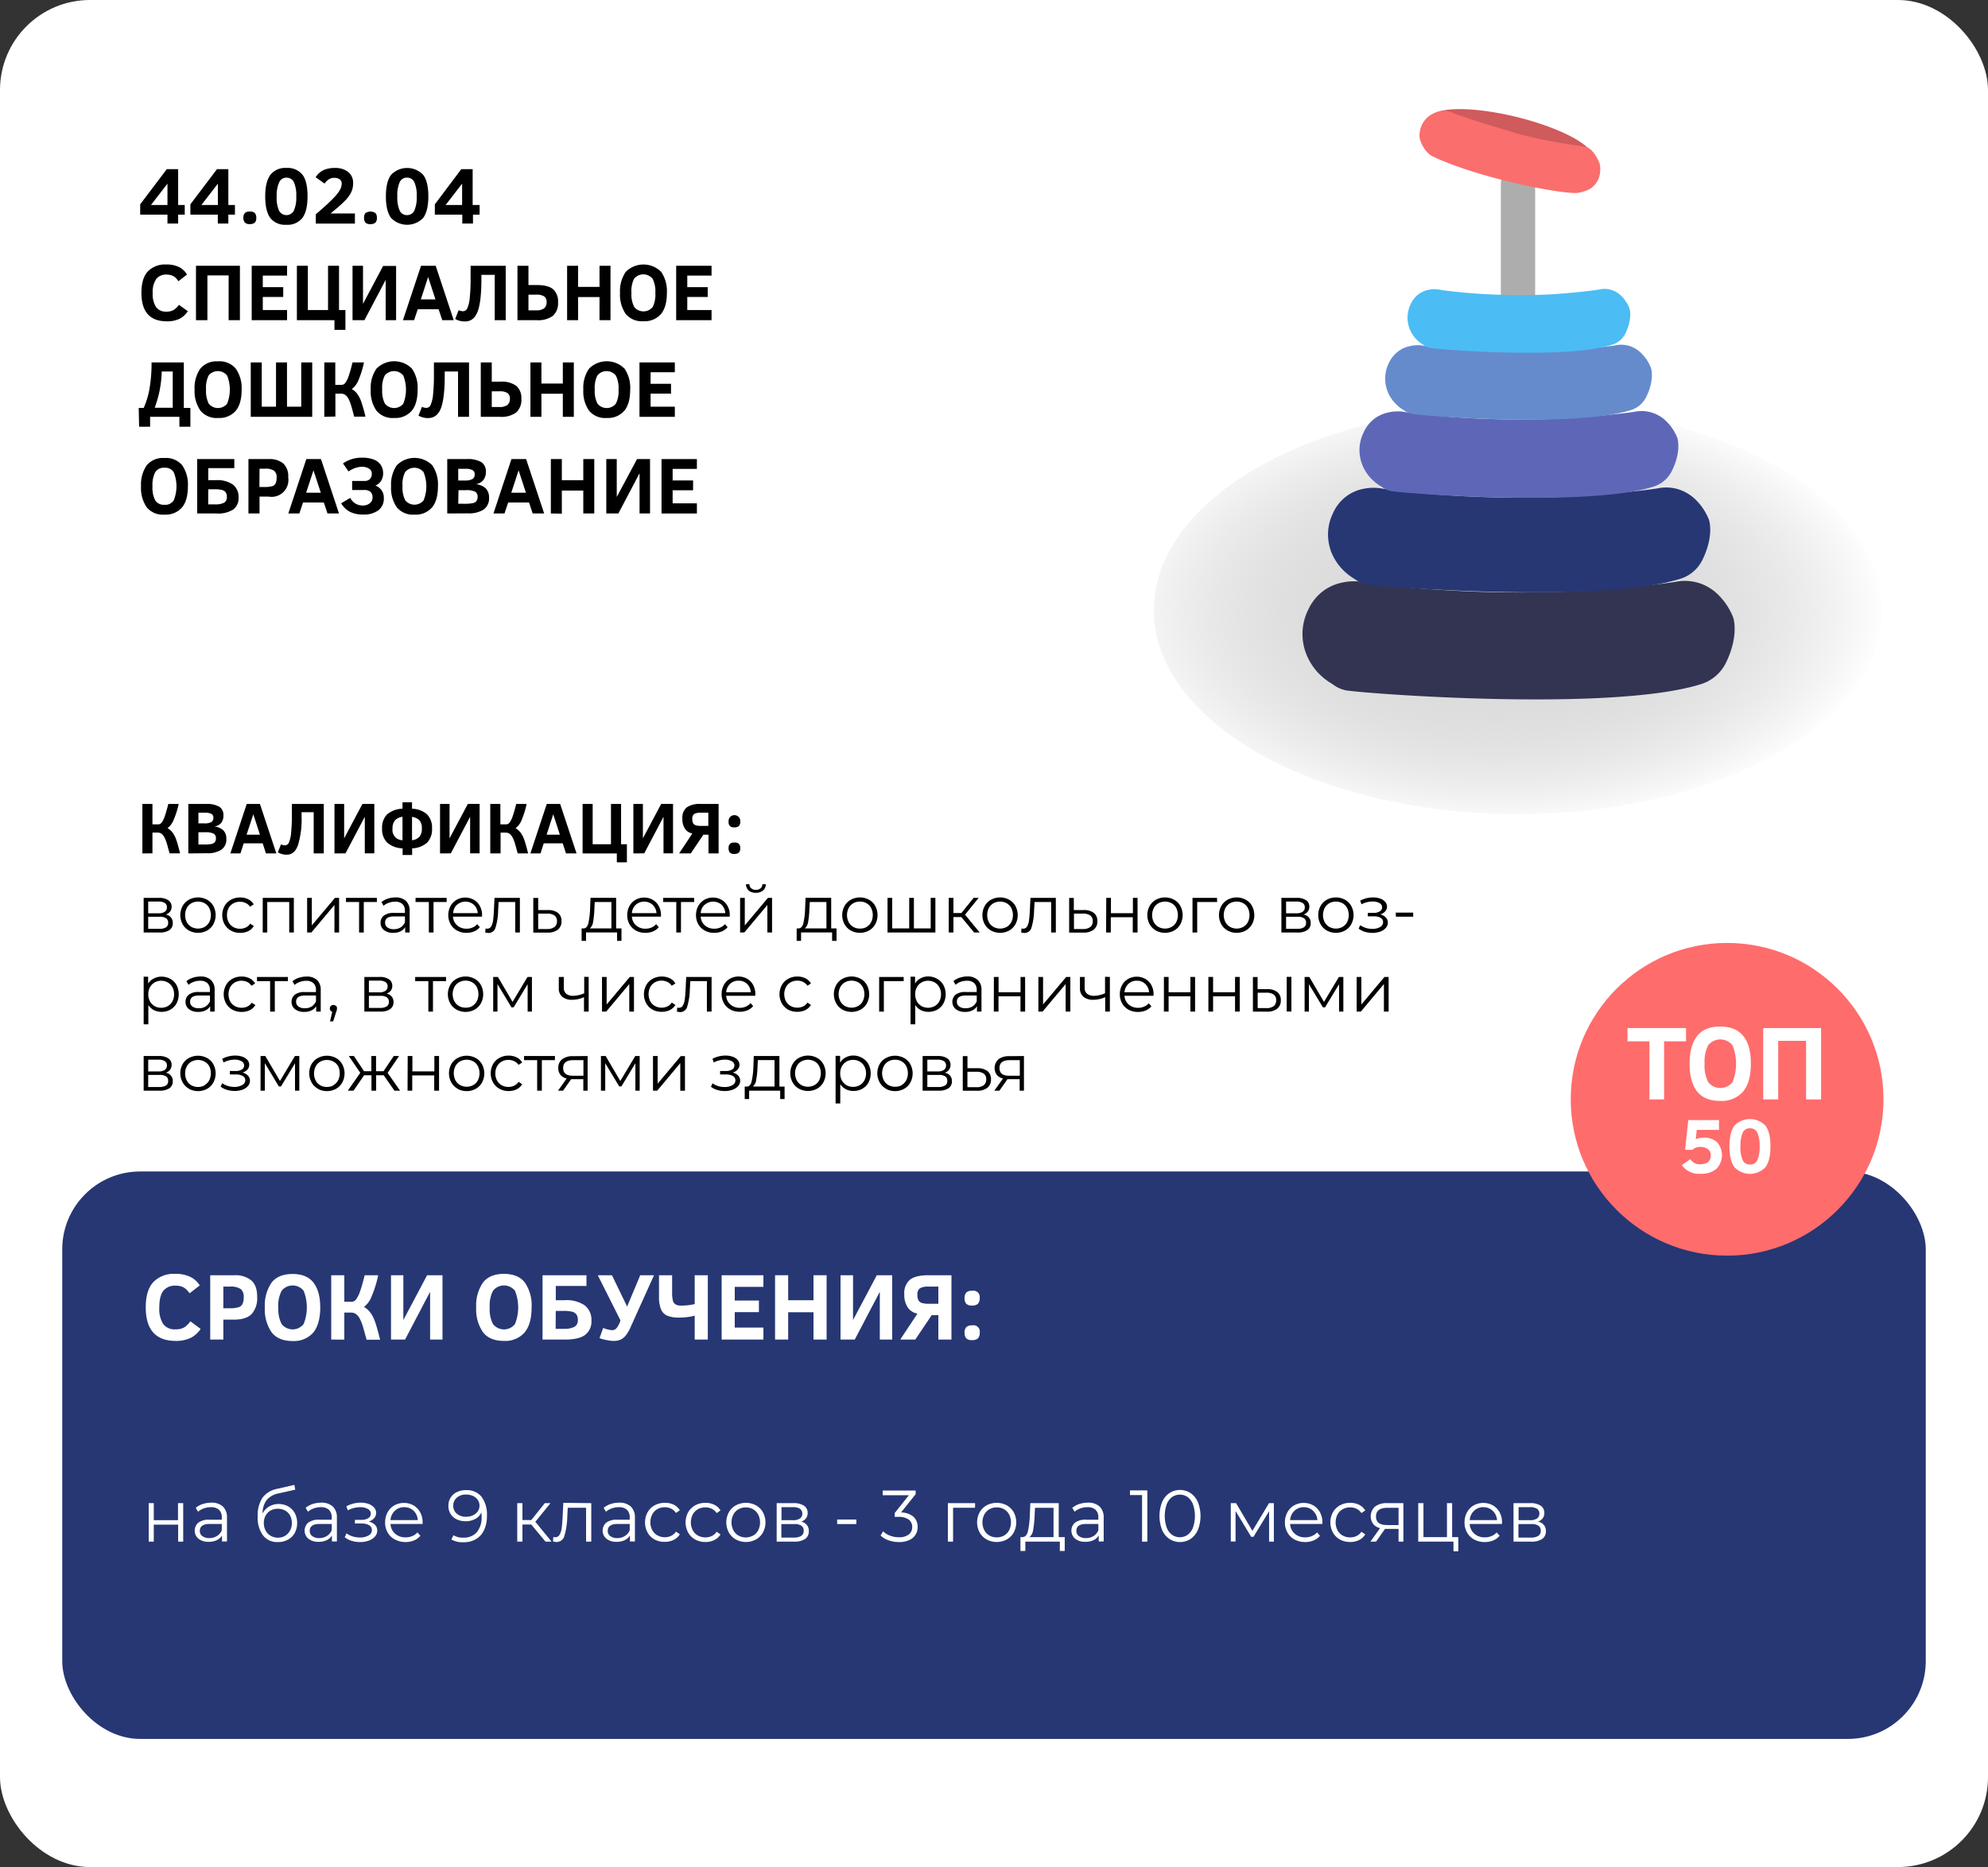 <svg id="Слой_1" data-name="Слой 1" xmlns="http://www.w3.org/2000/svg" xmlns:xlink="http://www.w3.org/1999/xlink" viewBox="0 0 543 510"><rect x="0" y="0" width="543" height="510" fill="#333333" stroke="none"/><defs><style>.cls-1{fill:#fff;}.cls-2{fill:#263774;}.cls-3{opacity:0.77;fill:url(#Безымянный_градиент_5);}.cls-4{fill:#cf5b5c;}.cls-5{fill:#adadad;}.cls-6{fill:#323452;}.cls-7{fill:#5e67b7;}.cls-8{fill:#658bcc;}.cls-9{fill:#4bbdf4;}.cls-10{fill:#fa6e6d;}.cls-11{fill:#ff6c6c;}</style><radialGradient id="Безымянный_градиент_5" cx="1155.15" cy="-376.2" r="68.68" gradientTransform="translate(-1647.16 542.85) scale(1.78 1)" gradientUnits="userSpaceOnUse"><stop offset="0.08" stop-color="gray" stop-opacity="0.3"/><stop offset="0.87" stop-color="#fff"/></radialGradient></defs><rect class="cls-1" width="543" height="510" rx="24.59"/><path d="M38.89,233.12V219.61h2.75v5.57H43.2a1.21,1.21,0,0,0,1-.54,6.66,6.66,0,0,0,.84-1.77c.28-.81.59-1.89.93-3.26h2.84A24.1,24.1,0,0,1,47.41,224a5.09,5.09,0,0,1-1.65,2.21,4.54,4.54,0,0,1,1.32,1.14,7.29,7.29,0,0,1,1,1.86c.29.78.66,2.08,1.11,3.89H46.32l-.69-2.49a10.65,10.65,0,0,0-.67-1.78,3.18,3.18,0,0,0-.81-1.06,1.81,1.81,0,0,0-1.13-.35H41.64v5.68Z" transform="translate(0 0)"/><path d="M51.44,233.12V219.61H56.2a6.78,6.78,0,0,1,3.71.76,2.67,2.67,0,0,1,1.12,2.4,3.25,3.25,0,0,1-.6,2,3,3,0,0,1-1.89,1,4.07,4.07,0,0,1,2.5,1.08,3.22,3.22,0,0,1,.78,2.28,3.31,3.31,0,0,1-1.4,3,6.87,6.87,0,0,1-3.88.94Zm2.76-8.21h1.68a3.7,3.7,0,0,0,1.81-.34,1.28,1.28,0,0,0,.59-1.2,1.11,1.11,0,0,0-.57-1.07A3.87,3.87,0,0,0,56,222H54.2Zm0,5.77h1.39a11,11,0,0,0,2.23-.15,1.54,1.54,0,0,0,.88-.53,1.67,1.67,0,0,0,.28-1,1.38,1.38,0,0,0-.61-1.28,4.87,4.87,0,0,0-2.31-.38H54.2Z" transform="translate(0 0)"/><path d="M62.92,233.12l4.47-13.51H71l4.48,13.51H72.64l-.89-2.76H66.57l-.9,2.76ZM67.35,228H71l-1.81-5.57Z" transform="translate(0 0)"/><path d="M75.89,232.82l.86-2.18a2.72,2.72,0,0,0,1.1.27,1.2,1.2,0,0,0,1.08-.81,8.65,8.65,0,0,0,.59-2.65,48.43,48.43,0,0,0,.2-4.91v-2.93h8.72v13.51H85.68V221.86H82.37V223a24.29,24.29,0,0,1-1,7.93c-.63,1.69-1.65,2.53-3,2.53A4.75,4.75,0,0,1,75.89,232.82Z" transform="translate(0 0)"/><path d="M91.36,233.12V219.61H94V229l5-9.41h3.24v13.51h-2.6v-10l-5.27,10Z" transform="translate(0 0)"/><path d="M104.37,226.3a5.06,5.06,0,0,1,1.4-3.88,6.76,6.76,0,0,1,4.17-1.51v-1.75h2.6v1.75a6.46,6.46,0,0,1,4.07,1.51A5.12,5.12,0,0,1,118,226.3a5.22,5.22,0,0,1-1.34,3.88,6.54,6.54,0,0,1-4.09,1.55v1.82h-2.6v-1.82a6.68,6.68,0,0,1-4.19-1.54A5.11,5.11,0,0,1,104.37,226.3Zm2.85,0a2.78,2.78,0,0,0,2.72,3.21v-6.39a3.29,3.29,0,0,0-2,.91A3.21,3.21,0,0,0,107.22,226.3Zm5.32,3.21a3.16,3.16,0,0,0,2-.92,3.25,3.25,0,0,0,.68-2.29,3.1,3.1,0,0,0-.68-2.24,3.37,3.37,0,0,0-2-.92Z" transform="translate(0 0)"/><path d="M120.19,233.12V219.61h2.6V229l5-9.41H131v13.51h-2.59v-10l-5.27,10Z" transform="translate(0 0)"/><path d="M133.91,233.12V219.61h2.76v5.57h1.56a1.22,1.22,0,0,0,1-.54,6.66,6.66,0,0,0,.84-1.77c.28-.81.59-1.89.93-3.26h2.84a24.1,24.1,0,0,1-1.37,4.41,5.09,5.09,0,0,1-1.65,2.21,4.54,4.54,0,0,1,1.32,1.14,7.29,7.29,0,0,1,1,1.86c.29.78.66,2.08,1.11,3.89h-2.84l-.69-2.49a10.65,10.65,0,0,0-.67-1.78,3.18,3.18,0,0,0-.81-1.06,1.81,1.81,0,0,0-1.13-.35h-1.38v5.68Z" transform="translate(0 0)"/><path d="M144.87,233.12l4.47-13.51H153l4.48,13.51H154.6l-.9-2.76h-5.18l-.89,2.76ZM149.3,228h3.62l-1.81-5.57Z" transform="translate(0 0)"/><path d="M159.13,233.12V219.61h2.75v11h5v-11h2.76v11h1.59v4.93h-2.75v-2.41Z" transform="translate(0 0)"/><path d="M173,233.12V219.61h2.6V229l5-9.41h3.23v13.51h-2.6v-10l-5.26,10Z" transform="translate(0 0)"/><path d="M185.49,233.12l3.61-5.44a3.17,3.17,0,0,1-2-1.3,4.7,4.7,0,0,1-.72-2.76,3.65,3.65,0,0,1,1.19-3.07,6.13,6.13,0,0,1,3.81-.94h4.9v13.51h-2.76V228h-1.4l-3.44,5.12Zm3.61-9.38a2.28,2.28,0,0,0,.22,1.14,1.32,1.32,0,0,0,.72.55,4.44,4.44,0,0,0,1.43.17h2V222h-2.14a3.27,3.27,0,0,0-1.73.35A1.57,1.57,0,0,0,189.1,223.74Z" transform="translate(0 0)"/><path d="M199,224.44a1.71,1.71,0,0,1,.35-1.18,1.6,1.6,0,0,1,2.84,1.18,1.57,1.57,0,0,1-.39,1.2,1.73,1.73,0,0,1-1.22.36,1.57,1.57,0,0,1-1.25-.4A1.76,1.76,0,0,1,199,224.44Zm0,7.27a1.7,1.7,0,0,1,.35-1.18,1.62,1.62,0,0,1,1.23-.38,1.67,1.67,0,0,1,1.25.37,1.64,1.64,0,0,1,.36,1.19,1.53,1.53,0,0,1-.39,1.19,1.73,1.73,0,0,1-1.22.36,1.57,1.57,0,0,1-1.25-.4A1.77,1.77,0,0,1,199,231.71Z" transform="translate(0 0)"/><path d="M47.19,252.15a2.22,2.22,0,0,1-.91,1.91,4.71,4.71,0,0,1-2.74.66h-4.3v-9.46h4.17a4.44,4.44,0,0,1,2.54.63,2.06,2.06,0,0,1,.92,1.8,2.12,2.12,0,0,1-.42,1.32,2.57,2.57,0,0,1-1.18.82A2.2,2.2,0,0,1,47.19,252.15Zm-6.71-2.68h2.84a2.87,2.87,0,0,0,1.69-.42,1.36,1.36,0,0,0,.58-1.2,1.33,1.33,0,0,0-.58-1.19,3,3,0,0,0-1.69-.4H40.48Zm4.84,3.85a1.36,1.36,0,0,0,.61-1.24,1.43,1.43,0,0,0-.55-1.25,3.06,3.06,0,0,0-1.77-.41H40.48v3.3h3A3.45,3.45,0,0,0,45.32,253.32Z" transform="translate(0 0)"/><path d="M51.62,254.19a4.47,4.47,0,0,1-1.73-1.72,5.2,5.2,0,0,1,0-5,4.38,4.38,0,0,1,1.73-1.71,5.21,5.21,0,0,1,4.93,0,4.23,4.23,0,0,1,1.72,1.71,5.27,5.27,0,0,1,0,5,4.31,4.31,0,0,1-1.72,1.72,5.21,5.21,0,0,1-4.93,0Zm4.28-1a3.26,3.26,0,0,0,1.25-1.3,4.36,4.36,0,0,0,0-3.86,3.2,3.2,0,0,0-1.25-1.3,3.79,3.79,0,0,0-3.62,0,3.16,3.16,0,0,0-1.26,1.3,4.28,4.28,0,0,0,0,3.86,3.22,3.22,0,0,0,1.26,1.3,3.79,3.79,0,0,0,3.62,0Z" transform="translate(0 0)"/><path d="M63.08,254.2a4.43,4.43,0,0,1-1.74-1.72,5.22,5.22,0,0,1,0-5,4.34,4.34,0,0,1,1.74-1.71,5.08,5.08,0,0,1,2.51-.62,4.89,4.89,0,0,1,2.19.48,3.6,3.6,0,0,1,1.52,1.4l-1,.64a2.93,2.93,0,0,0-1.19-1,3.53,3.53,0,0,0-1.56-.35,3.68,3.68,0,0,0-1.85.46,3.18,3.18,0,0,0-1.27,1.3A4,4,0,0,0,62,250a3.88,3.88,0,0,0,.46,1.93,3.24,3.24,0,0,0,1.27,1.3,3.68,3.68,0,0,0,1.85.46,3.53,3.53,0,0,0,1.56-.34,2.86,2.86,0,0,0,1.19-1.05l1,.65a3.69,3.69,0,0,1-1.53,1.4,5,5,0,0,1-2.18.47A5.07,5.07,0,0,1,63.08,254.2Z" transform="translate(0 0)"/><path d="M80.26,245.26v9.46H79v-8.33H73v8.33H71.76v-9.46Z" transform="translate(0 0)"/><path d="M83.89,245.26h1.28v7.52l6.32-7.52h1.13v9.46H91.35V247.2l-6.3,7.52H83.89Z" transform="translate(0 0)"/><path d="M102.94,246.39H99.36v8.33H98.08v-8.33H94.5v-1.13h8.44Z" transform="translate(0 0)"/><path d="M110.89,246.11a3.59,3.59,0,0,1,1,2.75v5.86h-1.22v-1.47a3,3,0,0,1-1.27,1.15,4.39,4.39,0,0,1-2,.41,3.94,3.94,0,0,1-2.52-.75,2.46,2.46,0,0,1-.93-2,2.42,2.42,0,0,1,.87-1.94,4.22,4.22,0,0,1,2.78-.74h3v-.58a2.41,2.41,0,0,0-.69-1.86,2.8,2.8,0,0,0-2-.64,5,5,0,0,0-1.72.3,4.19,4.19,0,0,0-1.43.82l-.57-1a5,5,0,0,1,1.73-.94,6.5,6.5,0,0,1,2.12-.34A4,4,0,0,1,110.89,246.11Zm-1.44,7.2a3,3,0,0,0,1.16-1.43v-1.55h-3c-1.62,0-2.43.57-2.43,1.69a1.55,1.55,0,0,0,.63,1.31,2.83,2.83,0,0,0,1.76.48A3.34,3.34,0,0,0,109.45,253.31Z" transform="translate(0 0)"/><path d="M122,246.39h-3.59v8.33h-1.27v-8.33H113.5v-1.13H122Z" transform="translate(0 0)"/><path d="M131.65,250.39h-7.92a3.39,3.39,0,0,0,1.13,2.38,3.76,3.76,0,0,0,2.59.91,3.91,3.91,0,0,0,1.62-.32,3.33,3.33,0,0,0,1.28-.92l.72.83a4.13,4.13,0,0,1-1.57,1.15,5.43,5.43,0,0,1-2.08.39,5.19,5.19,0,0,1-2.58-.62,4.41,4.41,0,0,1-1.76-1.72,4.89,4.89,0,0,1-.63-2.48,5.08,5.08,0,0,1,.6-2.48,4.34,4.34,0,0,1,1.66-1.71,4.6,4.6,0,0,1,2.37-.62,4.53,4.53,0,0,1,2.35.62,4.2,4.2,0,0,1,1.64,1.7,5,5,0,0,1,.6,2.49Zm-6.87-3.24a3.44,3.44,0,0,0-1,2.28h6.71a3.44,3.44,0,0,0-1.05-2.28,3.49,3.49,0,0,0-4.61,0Z" transform="translate(0 0)"/><path d="M142,245.26v9.46h-1.27v-8.33h-4.54l-.13,2.34a17.22,17.22,0,0,1-.68,4.54,2,2,0,0,1-1.93,1.58,3.89,3.89,0,0,1-.91-.14l.09-1.1a2.14,2.14,0,0,0,.45.07,1.2,1.2,0,0,0,1.11-.68,4.87,4.87,0,0,0,.51-1.7c.08-.67.15-1.56.21-2.66l.16-3.38Z" transform="translate(0 0)"/><path d="M152.45,249.4a2.75,2.75,0,0,1,.92,2.23,2.82,2.82,0,0,1-1,2.32,4.44,4.44,0,0,1-2.89.79l-3.82,0v-9.46H147v3.31l2.79,0A4.23,4.23,0,0,1,152.45,249.4Zm-1,3.84a2,2,0,0,0,.68-1.61,1.81,1.81,0,0,0-.67-1.55,3.32,3.32,0,0,0-2-.52l-2.46,0v4.21l2.46,0A3.07,3.07,0,0,0,151.4,253.24Z" transform="translate(0 0)"/><path d="M169.75,253.61V257h-1.2v-2.29h-8.48V257h-1.21v-3.4h.54c.64,0,1.07-.51,1.3-1.41a20.88,20.88,0,0,0,.47-3.78l.12-3.16h7v8.35ZM162,251.82a2.81,2.81,0,0,1-.91,1.79H167v-7.22h-4.55l-.11,2.11A25,25,0,0,1,162,251.82Z" transform="translate(0 0)"/><path d="M180.52,250.39H172.6a3.39,3.39,0,0,0,1.13,2.38,3.76,3.76,0,0,0,2.59.91,3.91,3.91,0,0,0,1.62-.32,3.41,3.41,0,0,0,1.28-.92l.72.83a4.13,4.13,0,0,1-1.57,1.15,5.43,5.43,0,0,1-2.08.39,5.22,5.22,0,0,1-2.59-.62,4.39,4.39,0,0,1-1.75-1.72,4.89,4.89,0,0,1-.63-2.48,5.08,5.08,0,0,1,.6-2.48,4.27,4.27,0,0,1,1.66-1.71,4.6,4.6,0,0,1,2.37-.62,4.53,4.53,0,0,1,2.35.62,4.2,4.2,0,0,1,1.64,1.7,5,5,0,0,1,.6,2.49Zm-6.87-3.24a3.44,3.44,0,0,0-1.05,2.28h6.71a3.44,3.44,0,0,0-1.05-2.28,3.49,3.49,0,0,0-4.61,0Z" transform="translate(0 0)"/><path d="M189.61,246.39H186v8.33h-1.28v-8.33h-3.58v-1.13h8.44Z" transform="translate(0 0)"/><path d="M199.31,250.39h-7.92a3.39,3.39,0,0,0,1.13,2.38,3.77,3.77,0,0,0,2.6.91,4,4,0,0,0,1.62-.32,3.37,3.37,0,0,0,1.27-.92l.72.83a4.13,4.13,0,0,1-1.57,1.15,5.39,5.39,0,0,1-2.08.39,5.19,5.19,0,0,1-2.58-.62,4.41,4.41,0,0,1-1.76-1.72,4.89,4.89,0,0,1-.63-2.48,5.08,5.08,0,0,1,.6-2.48,4.34,4.34,0,0,1,1.66-1.71,4.6,4.6,0,0,1,2.37-.62,4.53,4.53,0,0,1,2.35.62,4.2,4.2,0,0,1,1.64,1.7,5,5,0,0,1,.6,2.49Zm-6.87-3.24a3.44,3.44,0,0,0-1.05,2.28h6.71a3.44,3.44,0,0,0-1-2.28,3.49,3.49,0,0,0-4.61,0Z" transform="translate(0 0)"/><path d="M202.15,245.26h1.28v7.52l6.32-7.52h1.13v9.46H209.6V247.2l-6.3,7.52h-1.15Zm2.36-2a2.23,2.23,0,0,1-.74-1.73h.92a1.43,1.43,0,0,0,.51,1.12,1.85,1.85,0,0,0,1.26.43,1.89,1.89,0,0,0,1.26-.43,1.47,1.47,0,0,0,.52-1.12h.92a2.24,2.24,0,0,1-.75,1.73,3,3,0,0,1-1.95.61A3,3,0,0,1,204.51,243.28Z" transform="translate(0 0)"/><path d="M228.49,253.61V257h-1.21v-2.29H218.8V257h-1.2v-3.4h.54q.95-.06,1.29-1.41a20,20,0,0,0,.47-3.78l.13-3.16h7v8.35Zm-7.76-1.79a2.86,2.86,0,0,1-.9,1.79h5.9v-7.22h-4.55l-.11,2.11A23.38,23.38,0,0,1,220.73,251.82Z" transform="translate(0 0)"/><path d="M232.41,254.19a4.47,4.47,0,0,1-1.73-1.72,5.2,5.2,0,0,1,0-5,4.38,4.38,0,0,1,1.73-1.71,5.21,5.21,0,0,1,4.93,0,4.29,4.29,0,0,1,1.72,1.71,5.27,5.27,0,0,1,0,5,4.38,4.38,0,0,1-1.72,1.72,5.21,5.21,0,0,1-4.93,0Zm4.28-1a3.26,3.26,0,0,0,1.25-1.3,4.36,4.36,0,0,0,0-3.86,3.2,3.2,0,0,0-1.25-1.3,3.56,3.56,0,0,0-1.81-.46,3.51,3.51,0,0,0-1.81.46,3.16,3.16,0,0,0-1.26,1.3,4.28,4.28,0,0,0,0,3.86,3.22,3.22,0,0,0,1.26,1.3,3.51,3.51,0,0,0,1.81.46A3.56,3.56,0,0,0,236.69,253.22Z" transform="translate(0 0)"/><path d="M255.49,245.26v9.46H242.42v-9.46h1.28v8.35h4.64v-8.35h1.28v8.35h4.59v-8.35Z" transform="translate(0 0)"/><path d="M262.58,250.51h-2.16v4.21h-1.28v-9.46h1.28v4.15h2.18l3.33-4.15h1.38l-3.72,4.59,4,4.87h-1.51Z" transform="translate(0 0)"/><path d="M270.7,254.19a4.47,4.47,0,0,1-1.73-1.72,5.2,5.2,0,0,1,0-5,4.38,4.38,0,0,1,1.73-1.71,5.21,5.21,0,0,1,4.93,0,4.35,4.35,0,0,1,1.72,1.71,5.27,5.27,0,0,1,0,5,4.44,4.44,0,0,1-1.72,1.72,5.21,5.21,0,0,1-4.93,0Zm4.27-1a3.2,3.2,0,0,0,1.25-1.3,4.36,4.36,0,0,0,0-3.86,3.14,3.14,0,0,0-1.25-1.3,3.79,3.79,0,0,0-3.62,0,3.29,3.29,0,0,0-1.26,1.3,4.36,4.36,0,0,0,0,3.86,3.35,3.35,0,0,0,1.26,1.3,3.79,3.79,0,0,0,3.62,0Z" transform="translate(0 0)"/><path d="M288.39,245.26v9.46h-1.28v-8.33h-4.53l-.13,2.34a17.64,17.64,0,0,1-.68,4.54,2,2,0,0,1-1.93,1.58,4,4,0,0,1-.92-.14l.09-1.1a2.34,2.34,0,0,0,.45.07,1.22,1.22,0,0,0,1.12-.68,4.67,4.67,0,0,0,.5-1.7c.09-.67.16-1.56.22-2.66l.16-3.38Z" transform="translate(0 0)"/><path d="M298.8,249.4a2.73,2.73,0,0,1,.93,2.23,2.8,2.8,0,0,1-1,2.32,4.43,4.43,0,0,1-2.89.79l-3.81,0v-9.46h1.27v3.31l2.79,0A4.23,4.23,0,0,1,298.8,249.4Zm-1,3.84a2,2,0,0,0,.67-1.61,1.83,1.83,0,0,0-.66-1.55,3.34,3.34,0,0,0-2-.52l-2.47,0v4.21l2.47,0A3.07,3.07,0,0,0,297.76,253.24Z" transform="translate(0 0)"/><path d="M302.16,245.26h1.28v4.19h6v-4.19h1.27v9.46H309.4v-4.17h-6v4.17h-1.28Z" transform="translate(0 0)"/><path d="M315.75,254.19a4.47,4.47,0,0,1-1.73-1.72,5.2,5.2,0,0,1,0-5,4.38,4.38,0,0,1,1.73-1.71,5.21,5.21,0,0,1,4.93,0,4.29,4.29,0,0,1,1.72,1.71,5.27,5.27,0,0,1,0,5,4.38,4.38,0,0,1-1.72,1.72,5.21,5.21,0,0,1-4.93,0Zm4.27-1a3.22,3.22,0,0,0,1.26-1.3,4.36,4.36,0,0,0,0-3.86,3.16,3.16,0,0,0-1.26-1.3,3.77,3.77,0,0,0-3.61,0,3.16,3.16,0,0,0-1.26,1.3,4.28,4.28,0,0,0,0,3.86,3.22,3.22,0,0,0,1.26,1.3,3.77,3.77,0,0,0,3.61,0Z" transform="translate(0 0)"/><path d="M332.45,246.39H327v8.33h-1.28v-9.46h6.69Z" transform="translate(0 0)"/><path d="M335.32,254.19a4.4,4.4,0,0,1-1.73-1.72,5.2,5.2,0,0,1,0-5,4.31,4.31,0,0,1,1.73-1.71,5.21,5.21,0,0,1,4.93,0,4.35,4.35,0,0,1,1.72,1.71,5.27,5.27,0,0,1,0,5,4.44,4.44,0,0,1-1.72,1.72,5.21,5.21,0,0,1-4.93,0Zm4.27-1a3.26,3.26,0,0,0,1.25-1.3,4.36,4.36,0,0,0,0-3.86,3.2,3.2,0,0,0-1.25-1.3,3.79,3.79,0,0,0-3.62,0,3.29,3.29,0,0,0-1.26,1.3,4.28,4.28,0,0,0,0,3.86,3.35,3.35,0,0,0,1.26,1.3,3.79,3.79,0,0,0,3.62,0Z" transform="translate(0 0)"/><path d="M358,252.15a2.23,2.23,0,0,1-.92,1.91,4.69,4.69,0,0,1-2.74.66H350v-9.46h4.18a4.4,4.4,0,0,1,2.53.63,2,2,0,0,1,.92,1.8,2.12,2.12,0,0,1-.42,1.32,2.57,2.57,0,0,1-1.18.82A2.21,2.21,0,0,1,358,252.15Zm-6.72-2.68h2.85a2.85,2.85,0,0,0,1.68-.42,1.36,1.36,0,0,0,.58-1.2,1.33,1.33,0,0,0-.58-1.19,3,3,0,0,0-1.68-.4h-2.85Zm4.84,3.85a1.37,1.37,0,0,0,.62-1.24,1.44,1.44,0,0,0-.56-1.25,3,3,0,0,0-1.77-.41h-3.13v3.3h3A3.43,3.43,0,0,0,356.12,253.32Z" transform="translate(0 0)"/><path d="M362.42,254.19a4.44,4.44,0,0,1-1.72-1.72,5.2,5.2,0,0,1,0-5,4.35,4.35,0,0,1,1.72-1.71,5.23,5.23,0,0,1,4.94,0,4.26,4.26,0,0,1,1.71,1.71,5.2,5.2,0,0,1,0,5,4.35,4.35,0,0,1-1.71,1.72,5.23,5.23,0,0,1-4.94,0Zm4.28-1a3.26,3.26,0,0,0,1.25-1.3,4.36,4.36,0,0,0,0-3.86,3.2,3.2,0,0,0-1.25-1.3,3.79,3.79,0,0,0-3.62,0,3.29,3.29,0,0,0-1.26,1.3,4.28,4.28,0,0,0,0,3.86,3.35,3.35,0,0,0,1.26,1.3,3.79,3.79,0,0,0,3.62,0Z" transform="translate(0 0)"/><path d="M378.52,250.6a2,2,0,0,1,.55,1.41,2.2,2.2,0,0,1-.56,1.47,3.62,3.62,0,0,1-1.54,1,6.4,6.4,0,0,1-2.14.35,6.91,6.91,0,0,1-2-.3,5,5,0,0,1-1.73-.87l.43-.95a5.14,5.14,0,0,0,1.52.75,5.75,5.75,0,0,0,1.74.27,4.17,4.17,0,0,0,2.15-.49,1.51,1.51,0,0,0,.84-1.34,1.32,1.32,0,0,0-.68-1.18,3.59,3.59,0,0,0-1.88-.42h-1.62v-.94h1.55a3.18,3.18,0,0,0,1.71-.41,1.23,1.23,0,0,0,.65-1.08,1.32,1.32,0,0,0-.73-1.19,3.69,3.69,0,0,0-1.9-.43,6.42,6.42,0,0,0-3,.77l-.36-1a7.43,7.43,0,0,1,3.51-.88,5.7,5.7,0,0,1,1.95.31,3.23,3.23,0,0,1,1.37.89,2,2,0,0,1,.49,1.34,1.84,1.84,0,0,1-.49,1.27,2.89,2.89,0,0,1-1.34.83A3.06,3.06,0,0,1,378.52,250.6Z" transform="translate(0 0)"/><path d="M381.23,249.29H386v1.11h-4.72Z" transform="translate(0 0)"/><path d="M46.53,267.39a4.32,4.32,0,0,1,1.69,1.7,5.47,5.47,0,0,1,0,5,4.36,4.36,0,0,1-1.68,1.7,4.88,4.88,0,0,1-2.42.6,4.58,4.58,0,0,1-2.08-.47,3.93,3.93,0,0,1-1.52-1.4v5.28H39.24v-13h1.22v1.87A3.89,3.89,0,0,1,42,267.29a4.42,4.42,0,0,1,2.14-.51A4.9,4.9,0,0,1,46.53,267.39Zm-.7,7.43a3.16,3.16,0,0,0,1.26-1.3,4,4,0,0,0,.46-1.93,3.9,3.9,0,0,0-.46-1.92,3.28,3.28,0,0,0-1.26-1.3,3.55,3.55,0,0,0-1.8-.47,3.51,3.51,0,0,0-1.81.47,3.28,3.28,0,0,0-1.26,1.3,3.9,3.9,0,0,0-.46,1.92,4,4,0,0,0,.46,1.93,3.16,3.16,0,0,0,1.26,1.3,3.51,3.51,0,0,0,1.81.46A3.55,3.55,0,0,0,45.83,274.82Z" transform="translate(0 0)"/><path d="M57.63,267.71a3.59,3.59,0,0,1,1,2.75v5.86H57.4v-1.47A3,3,0,0,1,56.13,276a4.39,4.39,0,0,1-2,.41,3.94,3.94,0,0,1-2.52-.75,2.46,2.46,0,0,1-.93-2,2.42,2.42,0,0,1,.87-1.94,4.22,4.22,0,0,1,2.78-.74h3v-.58a2.41,2.41,0,0,0-.69-1.86,2.8,2.8,0,0,0-2-.64,5,5,0,0,0-1.72.3,4.35,4.35,0,0,0-1.43.82l-.57-1a5,5,0,0,1,1.73-.94,6.77,6.77,0,0,1,2.12-.34A4,4,0,0,1,57.63,267.71Zm-1.44,7.2a3,3,0,0,0,1.16-1.43v-1.55h-3c-1.62,0-2.43.57-2.43,1.69a1.55,1.55,0,0,0,.63,1.31,2.83,2.83,0,0,0,1.76.48A3.34,3.34,0,0,0,56.19,274.91Z" transform="translate(0 0)"/><path d="M63.47,275.8a4.47,4.47,0,0,1-1.73-1.72,5.22,5.22,0,0,1,0-5,4.38,4.38,0,0,1,1.73-1.71,5.11,5.11,0,0,1,2.52-.62,4.82,4.82,0,0,1,2.18.48,3.6,3.6,0,0,1,1.52,1.4l-1,.64a3.08,3.08,0,0,0-1.19-1.05A3.57,3.57,0,0,0,66,267.9a3.68,3.68,0,0,0-1.85.46,3.21,3.21,0,0,0-1.28,1.3,4.3,4.3,0,0,0,0,3.87,3.24,3.24,0,0,0,1.28,1.29,3.68,3.68,0,0,0,1.85.46,3.56,3.56,0,0,0,1.56-.34,2.93,2.93,0,0,0,1.19-1.05l1,.65a3.63,3.63,0,0,1-1.53,1.4,4.94,4.94,0,0,1-2.17.47A5.11,5.11,0,0,1,63.47,275.8Z" transform="translate(0 0)"/><path d="M78.64,268H75.06v8.33H73.78V268H70.2v-1.13h8.44Z" transform="translate(0 0)"/><path d="M86.6,267.71a3.59,3.59,0,0,1,1,2.75v5.86H86.36v-1.47A3,3,0,0,1,85.09,276a4.36,4.36,0,0,1-2,.41,3.94,3.94,0,0,1-2.52-.75,2.46,2.46,0,0,1-.93-2,2.42,2.42,0,0,1,.87-1.94A4.22,4.22,0,0,1,83.3,271h3v-.58a2.41,2.41,0,0,0-.69-1.86,2.79,2.79,0,0,0-2-.64,5,5,0,0,0-1.73.3,4.31,4.31,0,0,0-1.42.82l-.58-1a5.06,5.06,0,0,1,1.73-.94,6.77,6.77,0,0,1,2.12-.34A4,4,0,0,1,86.6,267.71Zm-1.44,7.2a3,3,0,0,0,1.15-1.43v-1.55h-3c-1.62,0-2.43.57-2.43,1.69a1.55,1.55,0,0,0,.63,1.31,2.85,2.85,0,0,0,1.76.48A3.4,3.4,0,0,0,85.16,274.91Z" transform="translate(0 0)"/><path d="M91.78,274.73a1,1,0,0,1,.27.69,2,2,0,0,1-.06.47c0,.17-.11.36-.19.58L91,279h-.86l.61-2.61a.92.92,0,0,1-.47-.33,1,1,0,0,1,.09-1.28,1,1,0,0,1,1.37,0Z" transform="translate(0 0)"/><path d="M107.48,273.75a2.23,2.23,0,0,1-.92,1.91,4.69,4.69,0,0,1-2.74.66h-4.3v-9.46h4.18a4.4,4.4,0,0,1,2.53.63,2.06,2.06,0,0,1,.92,1.8,2.12,2.12,0,0,1-.42,1.32,2.49,2.49,0,0,1-1.18.82A2.21,2.21,0,0,1,107.48,273.75Zm-6.72-2.68h2.85a2.85,2.85,0,0,0,1.68-.42,1.36,1.36,0,0,0,.58-1.2,1.33,1.33,0,0,0-.58-1.19,3,3,0,0,0-1.68-.4h-2.85Zm4.84,3.85a1.37,1.37,0,0,0,.62-1.24,1.44,1.44,0,0,0-.56-1.25,3,3,0,0,0-1.77-.41h-3.13v3.3h3A3.43,3.43,0,0,0,105.6,274.92Z" transform="translate(0 0)"/><path d="M121.84,268h-3.58v8.33H117V268H113.4v-1.13h8.44Z" transform="translate(0 0)"/><path d="M124.7,275.79a4.47,4.47,0,0,1-1.73-1.72,5.2,5.2,0,0,1,0-5,4.38,4.38,0,0,1,1.73-1.71,5.21,5.21,0,0,1,4.93,0,4.29,4.29,0,0,1,1.72,1.71,5.27,5.27,0,0,1,0,5,4.38,4.38,0,0,1-1.72,1.72,5.21,5.21,0,0,1-4.93,0Zm4.28-1a3.2,3.2,0,0,0,1.25-1.3,4.36,4.36,0,0,0,0-3.86,3.2,3.2,0,0,0-1.25-1.3,3.56,3.56,0,0,0-1.81-.46,3.51,3.51,0,0,0-1.81.46,3.16,3.16,0,0,0-1.26,1.3,4.28,4.28,0,0,0,0,3.86,3.16,3.16,0,0,0,1.26,1.3,3.51,3.51,0,0,0,1.81.46A3.56,3.56,0,0,0,129,274.82Z" transform="translate(0 0)"/><path d="M145.29,266.86v9.46h-1.17v-7.48l-3.83,6.33h-.58l-3.83-6.35v7.5h-1.17v-9.46H136l4,6.82,4.08-6.82Z" transform="translate(0 0)"/><path d="M160.79,266.86v9.46h-1.28v-3.94a8,8,0,0,1-3.22.72,4.07,4.07,0,0,1-2.66-.78,2.86,2.86,0,0,1-1-2.35v-3.11H154v3a2,2,0,0,0,.68,1.61,3,3,0,0,0,1.89.55,7.89,7.89,0,0,0,3-.7v-4.5Z" transform="translate(0 0)"/><path d="M164.43,266.86h1.27v7.52l6.32-7.52h1.14v9.46h-1.28V268.8l-6.3,7.52h-1.15Z" transform="translate(0 0)"/><path d="M178.26,275.8a4.43,4.43,0,0,1-1.74-1.72,5.22,5.22,0,0,1,0-5,4.34,4.34,0,0,1,1.74-1.71,5.08,5.08,0,0,1,2.51-.62,4.86,4.86,0,0,1,2.19.48,3.6,3.6,0,0,1,1.52,1.4l-1,.64a3.05,3.05,0,0,0-1.18-1.05,3.61,3.61,0,0,0-1.57-.35,3.71,3.71,0,0,0-1.85.46,3.18,3.18,0,0,0-1.27,1.3,4.3,4.3,0,0,0,0,3.87,3.22,3.22,0,0,0,1.27,1.29,3.71,3.71,0,0,0,1.85.46,3.6,3.6,0,0,0,1.57-.34,2.9,2.9,0,0,0,1.18-1.05l1,.65a3.69,3.69,0,0,1-1.53,1.4,5,5,0,0,1-2.18.47A5.07,5.07,0,0,1,178.26,275.8Z" transform="translate(0 0)"/><path d="M194.36,266.86v9.46h-1.28V268h-4.53l-.13,2.34a17.57,17.57,0,0,1-.69,4.54,2,2,0,0,1-1.92,1.58,4,4,0,0,1-.92-.14l.09-1.1a2.34,2.34,0,0,0,.45.07,1.22,1.22,0,0,0,1.12-.68,4.67,4.67,0,0,0,.5-1.7c.09-.67.16-1.56.22-2.66l.16-3.38Z" transform="translate(0 0)"/><path d="M206.27,272h-7.92a3.38,3.38,0,0,0,1.14,2.38,3.74,3.74,0,0,0,2.59.91,3.91,3.91,0,0,0,1.62-.32A3.41,3.41,0,0,0,205,274l.72.83a4.17,4.17,0,0,1-1.58,1.15,5.37,5.37,0,0,1-2.07.39,5.2,5.2,0,0,1-2.59-.62,4.39,4.39,0,0,1-1.75-1.72,4.89,4.89,0,0,1-.63-2.48,5.08,5.08,0,0,1,.6-2.48,4.21,4.21,0,0,1,1.66-1.71,4.8,4.8,0,0,1,4.72,0,4.26,4.26,0,0,1,1.64,1.7,5.15,5.15,0,0,1,.59,2.49Zm-6.86-3.24a3.49,3.49,0,0,0-1.06,2.28h6.72a3.53,3.53,0,0,0-1-2.28,3.26,3.26,0,0,0-2.32-.87A3.22,3.22,0,0,0,199.41,268.75Z" transform="translate(0 0)"/><path d="M215.28,275.8a4.47,4.47,0,0,1-1.73-1.72,5.22,5.22,0,0,1,0-5,4.38,4.38,0,0,1,1.73-1.71,5.11,5.11,0,0,1,2.52-.62,4.82,4.82,0,0,1,2.18.48,3.6,3.6,0,0,1,1.52,1.4l-.95.64a3.08,3.08,0,0,0-1.19-1.05,3.57,3.57,0,0,0-1.56-.35,3.68,3.68,0,0,0-1.85.46,3.21,3.21,0,0,0-1.28,1.3,4.3,4.3,0,0,0,0,3.87,3.24,3.24,0,0,0,1.28,1.29,3.68,3.68,0,0,0,1.85.46,3.56,3.56,0,0,0,1.56-.34,2.93,2.93,0,0,0,1.19-1.05l.95.65a3.63,3.63,0,0,1-1.53,1.4,5,5,0,0,1-2.17.47A5.11,5.11,0,0,1,215.28,275.8Z" transform="translate(0 0)"/><path d="M230.12,275.79a4.44,4.44,0,0,1-1.72-1.72,5.2,5.2,0,0,1,0-5,4.35,4.35,0,0,1,1.72-1.71,5.23,5.23,0,0,1,4.94,0,4.35,4.35,0,0,1,1.72,1.71,5.27,5.27,0,0,1,0,5,4.44,4.44,0,0,1-1.72,1.72,5.23,5.23,0,0,1-4.94,0Zm4.28-1a3.2,3.2,0,0,0,1.25-1.3,4.36,4.36,0,0,0,0-3.86,3.2,3.2,0,0,0-1.25-1.3,3.79,3.79,0,0,0-3.62,0,3.29,3.29,0,0,0-1.26,1.3,4.28,4.28,0,0,0,0,3.86,3.29,3.29,0,0,0,1.26,1.3,3.79,3.79,0,0,0,3.62,0Z" transform="translate(0 0)"/><path d="M246.83,268h-5.42v8.33h-1.28v-9.46h6.7Z" transform="translate(0 0)"/><path d="M256,267.39a4.25,4.25,0,0,1,1.69,1.7,5.39,5.39,0,0,1,0,5,4.29,4.29,0,0,1-1.68,1.7,4.85,4.85,0,0,1-2.42.6,4.58,4.58,0,0,1-2.08-.47,4,4,0,0,1-1.52-1.4v5.28h-1.28v-13h1.23v1.87a3.82,3.82,0,0,1,1.52-1.44,4.41,4.41,0,0,1,2.13-.51A4.88,4.88,0,0,1,256,267.39Zm-.7,7.43a3.24,3.24,0,0,0,1.27-1.3,4.08,4.08,0,0,0,.46-1.93,4,4,0,0,0-.46-1.92,3.38,3.38,0,0,0-1.27-1.3,3.7,3.7,0,0,0-3.61,0,3.42,3.42,0,0,0-1.26,1.3,3.9,3.9,0,0,0-.46,1.92,4,4,0,0,0,.46,1.93,3.29,3.29,0,0,0,1.26,1.3,3.77,3.77,0,0,0,3.61,0Z" transform="translate(0 0)"/><path d="M267.08,267.71a3.59,3.59,0,0,1,1,2.75v5.86h-1.23v-1.47a2.91,2.91,0,0,1-1.27,1.15,4.35,4.35,0,0,1-2,.41,3.9,3.9,0,0,1-2.52-.75,2.6,2.6,0,0,1-.07-3.94,4.22,4.22,0,0,1,2.78-.74h3v-.58a2.44,2.44,0,0,0-.68-1.86,2.83,2.83,0,0,0-2-.64,5,5,0,0,0-1.73.3A4.31,4.31,0,0,0,261,269l-.58-1a5.06,5.06,0,0,1,1.73-.94,6.77,6.77,0,0,1,2.12-.34A4,4,0,0,1,267.08,267.71Zm-1.44,7.2a3,3,0,0,0,1.15-1.43v-1.55h-3c-1.62,0-2.43.57-2.43,1.69a1.55,1.55,0,0,0,.63,1.31,2.85,2.85,0,0,0,1.76.48A3.4,3.4,0,0,0,265.64,274.91Z" transform="translate(0 0)"/><path d="M271.47,266.86h1.28v4.19h6v-4.19H280v9.46h-1.27v-4.17h-6v4.17h-1.28Z" transform="translate(0 0)"/><path d="M283.62,266.86h1.28v7.52l6.32-7.52h1.13v9.46h-1.28V268.8l-6.3,7.52h-1.15Z" transform="translate(0 0)"/><path d="M303.15,266.86v9.46h-1.28v-3.94a8,8,0,0,1-3.22.72,4.12,4.12,0,0,1-2.67-.78,2.88,2.88,0,0,1-1-2.35v-3.11h1.28v3a2,2,0,0,0,.68,1.61,3,3,0,0,0,1.89.55,7.89,7.89,0,0,0,3-.7v-4.5Z" transform="translate(0 0)"/><path d="M315.06,272h-7.92a3.38,3.38,0,0,0,1.14,2.38,3.74,3.74,0,0,0,2.59.91,3.91,3.91,0,0,0,1.62-.32,3.41,3.41,0,0,0,1.28-.92l.72.83a4.17,4.17,0,0,1-1.58,1.15,5.37,5.37,0,0,1-2.07.39,5.2,5.2,0,0,1-2.59-.62,4.39,4.39,0,0,1-1.75-1.72,4.89,4.89,0,0,1-.63-2.48,5.08,5.08,0,0,1,.6-2.48,4.21,4.21,0,0,1,1.66-1.71,4.8,4.8,0,0,1,4.72,0,4.26,4.26,0,0,1,1.64,1.7,5,5,0,0,1,.59,2.49Zm-6.86-3.24a3.49,3.49,0,0,0-1.06,2.28h6.72a3.53,3.53,0,0,0-1.05-2.28,3.26,3.26,0,0,0-2.32-.87A3.22,3.22,0,0,0,308.2,268.75Z" transform="translate(0 0)"/><path d="M317.91,266.86h1.28v4.19h5.95v-4.19h1.28v9.46h-1.28v-4.17h-5.95v4.17h-1.28Z" transform="translate(0 0)"/><path d="M330.06,266.86h1.28v4.19h6v-4.19h1.28v9.46h-1.28v-4.17h-6v4.17h-1.28Z" transform="translate(0 0)"/><path d="M348.9,271a2.71,2.71,0,0,1,.94,2.23,2.81,2.81,0,0,1-1,2.32,4.43,4.43,0,0,1-2.88.79l-3.74,0v-9.46h1.28v3.31l2.7,0A4.25,4.25,0,0,1,348.9,271Zm-1,3.84a2,2,0,0,0,.67-1.61,1.83,1.83,0,0,0-.66-1.55,3.34,3.34,0,0,0-2-.52l-2.39,0v4.21l2.39,0A3.07,3.07,0,0,0,347.87,274.84Zm3.55-8h1.28v9.46h-1.28Z" transform="translate(0 0)"/><path d="M366.92,266.86v9.46h-1.17v-7.48l-3.83,6.33h-.58l-3.83-6.35v7.5h-1.17v-9.46h1.29l4,6.82,4.08-6.82Z" transform="translate(0 0)"/><path d="M370.56,266.86h1.28v7.52l6.31-7.52h1.14v9.46H378V268.8l-6.3,7.52h-1.15Z" transform="translate(0 0)"/><path d="M47.19,295.35a2.22,2.22,0,0,1-.91,1.91,4.71,4.71,0,0,1-2.74.66h-4.3v-9.46h4.17a4.44,4.44,0,0,1,2.54.63,2.06,2.06,0,0,1,.92,1.8,2.12,2.12,0,0,1-.42,1.32,2.49,2.49,0,0,1-1.18.82A2.2,2.2,0,0,1,47.19,295.35Zm-6.71-2.68h2.84a2.87,2.87,0,0,0,1.69-.42,1.36,1.36,0,0,0,.58-1.2,1.33,1.33,0,0,0-.58-1.19,3,3,0,0,0-1.69-.4H40.48Zm4.84,3.85a1.36,1.36,0,0,0,.61-1.24,1.43,1.43,0,0,0-.55-1.25,3.06,3.06,0,0,0-1.77-.41H40.48v3.3h3A3.45,3.45,0,0,0,45.32,296.52Z" transform="translate(0 0)"/><path d="M51.62,297.39a4.47,4.47,0,0,1-1.73-1.72,5.2,5.2,0,0,1,0-5A4.38,4.38,0,0,1,51.62,289a5.21,5.21,0,0,1,4.93,0,4.23,4.23,0,0,1,1.72,1.71,5.27,5.27,0,0,1,0,5,4.31,4.31,0,0,1-1.72,1.72,5.21,5.21,0,0,1-4.93,0Zm4.28-1a3.2,3.2,0,0,0,1.25-1.3,4.36,4.36,0,0,0,0-3.86A3.2,3.2,0,0,0,55.9,290a3.79,3.79,0,0,0-3.62,0,3.16,3.16,0,0,0-1.26,1.3,4.28,4.28,0,0,0,0,3.86,3.16,3.16,0,0,0,1.26,1.3,3.79,3.79,0,0,0,3.62,0Z" transform="translate(0 0)"/><path d="M67.72,293.8a2,2,0,0,1,.55,1.41,2.16,2.16,0,0,1-.57,1.47,3.56,3.56,0,0,1-1.54,1A6.32,6.32,0,0,1,64,298a6.89,6.89,0,0,1-2-.3,5,5,0,0,1-1.73-.87l.43-.95a5.08,5.08,0,0,0,1.51.75,5.86,5.86,0,0,0,1.75.27,4.2,4.2,0,0,0,2.15-.49A1.51,1.51,0,0,0,67,295.1a1.31,1.31,0,0,0-.69-1.18,3.55,3.55,0,0,0-1.87-.42H62.78v-.94h1.55a3.28,3.28,0,0,0,1.71-.4,1.26,1.26,0,0,0,.65-1.09,1.34,1.34,0,0,0-.73-1.19,3.69,3.69,0,0,0-1.9-.43,6.49,6.49,0,0,0-3,.77l-.36-1a7.49,7.49,0,0,1,3.51-.88,5.8,5.8,0,0,1,2,.31,3.23,3.23,0,0,1,1.37.89,2,2,0,0,1,.49,1.34,1.84,1.84,0,0,1-.49,1.27,2.88,2.88,0,0,1-1.35.83A3.05,3.05,0,0,1,67.72,293.8Z" transform="translate(0 0)"/><path d="M81.75,288.46v9.46H80.58v-7.48l-3.83,6.33h-.58l-3.83-6.35v7.5H71.17v-9.46h1.3l4,6.82,4.08-6.82Z" transform="translate(0 0)"/><path d="M86.83,297.39a4.47,4.47,0,0,1-1.73-1.72,5.2,5.2,0,0,1,0-5A4.38,4.38,0,0,1,86.83,289a5.21,5.21,0,0,1,4.93,0,4.29,4.29,0,0,1,1.72,1.71,5.27,5.27,0,0,1,0,5,4.38,4.38,0,0,1-1.72,1.72,5.21,5.21,0,0,1-4.93,0Zm4.27-1a3.14,3.14,0,0,0,1.25-1.3,4.36,4.36,0,0,0,0-3.86A3.14,3.14,0,0,0,91.1,290a3.77,3.77,0,0,0-3.61,0,3.16,3.16,0,0,0-1.26,1.3,4.28,4.28,0,0,0,0,3.86,3.16,3.16,0,0,0,1.26,1.3,3.77,3.77,0,0,0,3.61,0Z" transform="translate(0 0)"/><path d="M104.79,293.71h-2.05v4.21h-1.28v-4.21h-2l-2.9,4.21H95l3.4-4.87-3.13-4.59h1.39l2.77,4.15h2v-4.15h1.28v4.15h2.05l2.79-4.15H109l-3.13,4.6,3.4,4.86h-1.53Z" transform="translate(0 0)"/><path d="M111.36,288.46h1.28v4.19h6v-4.19h1.28v9.46H118.6v-4.17h-6v4.17h-1.28Z" transform="translate(0 0)"/><path d="M125,297.39a4.47,4.47,0,0,1-1.73-1.72,5.2,5.2,0,0,1,0-5A4.38,4.38,0,0,1,125,289a5.21,5.21,0,0,1,4.93,0,4.23,4.23,0,0,1,1.72,1.71,5.27,5.27,0,0,1,0,5,4.31,4.31,0,0,1-1.72,1.72,5.21,5.21,0,0,1-4.93,0Zm4.28-1a3.2,3.2,0,0,0,1.25-1.3,4.36,4.36,0,0,0,0-3.86,3.2,3.2,0,0,0-1.25-1.3,3.79,3.79,0,0,0-3.62,0,3.16,3.16,0,0,0-1.26,1.3,4.28,4.28,0,0,0,0,3.86,3.16,3.16,0,0,0,1.26,1.3,3.79,3.79,0,0,0,3.62,0Z" transform="translate(0 0)"/><path d="M136.41,297.4a4.43,4.43,0,0,1-1.74-1.72,5.22,5.22,0,0,1,0-5,4.34,4.34,0,0,1,1.74-1.71,5.08,5.08,0,0,1,2.51-.62,4.89,4.89,0,0,1,2.19.48,3.6,3.6,0,0,1,1.52,1.4l-1,.64a2.93,2.93,0,0,0-1.19-1,3.53,3.53,0,0,0-1.56-.35,3.68,3.68,0,0,0-1.85.46,3.18,3.18,0,0,0-1.27,1.3,4,4,0,0,0-.46,1.93,3.88,3.88,0,0,0,.46,1.93,3.18,3.18,0,0,0,1.27,1.3,3.68,3.68,0,0,0,1.85.46,3.53,3.53,0,0,0,1.56-.34,2.86,2.86,0,0,0,1.19-1.05l1,.65a3.69,3.69,0,0,1-1.53,1.4,5,5,0,0,1-2.18.47A5.07,5.07,0,0,1,136.41,297.4Z" transform="translate(0 0)"/><path d="M151.57,289.59H148v8.33h-1.28v-8.33h-3.58v-1.13h8.44Z" transform="translate(0 0)"/><path d="M160.5,288.46v9.46h-1.17v-3.13H156l-2.2,3.13h-1.38l2.36-3.31a3.19,3.19,0,0,1-1.7-1,2.92,2.92,0,0,1-.59-1.87,2.87,2.87,0,0,1,1.08-2.42,4.74,4.74,0,0,1,3-.82Zm-4,5.38h2.86v-4.25h-2.77c-1.85,0-2.77.71-2.77,2.14S154.68,293.84,156.47,293.84Z" transform="translate(0 0)"/><path d="M174.72,288.46v9.46h-1.17v-7.48l-3.83,6.33h-.58l-3.83-6.35v7.5h-1.17v-9.46h1.29l4,6.82,4.08-6.82Z" transform="translate(0 0)"/><path d="M178.36,288.46h1.27V296l6.32-7.52h1.14v9.46h-1.28V290.4l-6.3,7.52h-1.15Z" transform="translate(0 0)"/><path d="M201.62,293.8a2,2,0,0,1,.55,1.41,2.16,2.16,0,0,1-.57,1.47,3.62,3.62,0,0,1-1.54,1,6.32,6.32,0,0,1-2.14.35,6.89,6.89,0,0,1-2-.3,5,5,0,0,1-1.73-.87l.43-.95a5.08,5.08,0,0,0,1.51.75,5.86,5.86,0,0,0,1.75.27,4.2,4.2,0,0,0,2.15-.49,1.51,1.51,0,0,0,.84-1.34,1.31,1.31,0,0,0-.69-1.18,3.55,3.55,0,0,0-1.87-.42h-1.62v-.94h1.55a3.28,3.28,0,0,0,1.71-.4,1.26,1.26,0,0,0,.65-1.09,1.34,1.34,0,0,0-.73-1.19,3.69,3.69,0,0,0-1.9-.43,6.49,6.49,0,0,0-3,.77l-.36-1a7.49,7.49,0,0,1,3.51-.88,5.8,5.8,0,0,1,2,.31,3.2,3.2,0,0,1,1.36.89,2,2,0,0,1,.5,1.34,1.85,1.85,0,0,1-.5,1.27,2.84,2.84,0,0,1-1.34.83A3.05,3.05,0,0,1,201.62,293.8Z" transform="translate(0 0)"/><path d="M214.3,296.81v3.4h-1.2v-2.29h-8.48v2.29h-1.21v-3.4H204c.64,0,1.07-.51,1.3-1.41a20.88,20.88,0,0,0,.47-3.78l.12-3.16h7v8.35ZM206.54,295a2.76,2.76,0,0,1-.9,1.79h5.91v-7.22H207l-.1,2.11A23.2,23.2,0,0,1,206.54,295Z" transform="translate(0 0)"/><path d="M218.23,297.39a4.4,4.4,0,0,1-1.73-1.72,5.2,5.2,0,0,1,0-5,4.31,4.31,0,0,1,1.73-1.71,5.21,5.21,0,0,1,4.93,0,4.35,4.35,0,0,1,1.72,1.71,5.27,5.27,0,0,1,0,5,4.44,4.44,0,0,1-1.72,1.72,5.21,5.21,0,0,1-4.93,0Zm4.27-1a3.2,3.2,0,0,0,1.25-1.3,4.36,4.36,0,0,0,0-3.86,3.2,3.2,0,0,0-1.25-1.3,3.79,3.79,0,0,0-3.62,0,3.29,3.29,0,0,0-1.26,1.3,4.28,4.28,0,0,0,0,3.86,3.29,3.29,0,0,0,1.26,1.3,3.79,3.79,0,0,0,3.62,0Z" transform="translate(0 0)"/><path d="M235.52,289a4.34,4.34,0,0,1,1.7,1.7,5.47,5.47,0,0,1,0,5,4.32,4.32,0,0,1-1.69,1.7,4.85,4.85,0,0,1-2.42.6,4.58,4.58,0,0,1-2.08-.47,4,4,0,0,1-1.52-1.4v5.28h-1.28v-13h1.23v1.87a3.82,3.82,0,0,1,1.52-1.44,4.41,4.41,0,0,1,2.13-.51A4.77,4.77,0,0,1,235.52,289Zm-.7,7.43a3.24,3.24,0,0,0,1.27-1.3,4,4,0,0,0,.46-1.93,3.9,3.9,0,0,0-.46-1.92,3.31,3.31,0,0,0-1.27-1.3,3.7,3.7,0,0,0-3.61,0,3.35,3.35,0,0,0-1.26,1.3,4,4,0,0,0-.46,1.92,4.08,4.08,0,0,0,.46,1.93,3.29,3.29,0,0,0,1.26,1.3,3.77,3.77,0,0,0,3.61,0Z" transform="translate(0 0)"/><path d="M242,297.39a4.47,4.47,0,0,1-1.73-1.72,5.2,5.2,0,0,1,0-5A4.38,4.38,0,0,1,242,289a5.21,5.21,0,0,1,4.93,0,4.29,4.29,0,0,1,1.72,1.71,5.27,5.27,0,0,1,0,5,4.38,4.38,0,0,1-1.72,1.72,5.21,5.21,0,0,1-4.93,0Zm4.28-1a3.2,3.2,0,0,0,1.25-1.3,4.36,4.36,0,0,0,0-3.86,3.2,3.2,0,0,0-1.25-1.3,3.56,3.56,0,0,0-1.81-.46,3.51,3.51,0,0,0-1.81.46,3.16,3.16,0,0,0-1.26,1.3,4.28,4.28,0,0,0,0,3.86,3.16,3.16,0,0,0,1.26,1.3,3.51,3.51,0,0,0,1.81.46A3.56,3.56,0,0,0,246.3,296.42Z" transform="translate(0 0)"/><path d="M260,295.35a2.22,2.22,0,0,1-.91,1.91,4.71,4.71,0,0,1-2.74.66H252v-9.46h4.17a4.44,4.44,0,0,1,2.54.63,2.06,2.06,0,0,1,.92,1.8,2.12,2.12,0,0,1-.42,1.32,2.49,2.49,0,0,1-1.18.82A2.2,2.2,0,0,1,260,295.35Zm-6.71-2.68h2.84a2.87,2.87,0,0,0,1.69-.42,1.36,1.36,0,0,0,.58-1.2,1.33,1.33,0,0,0-.58-1.19,3,3,0,0,0-1.69-.4h-2.84Zm4.84,3.85a1.36,1.36,0,0,0,.61-1.24,1.43,1.43,0,0,0-.55-1.25,3.06,3.06,0,0,0-1.77-.41h-3.13v3.3h3A3.45,3.45,0,0,0,258.11,296.52Z" transform="translate(0 0)"/><path d="M269.75,292.6a2.73,2.73,0,0,1,.93,2.23,2.83,2.83,0,0,1-1,2.32,4.44,4.44,0,0,1-2.89.79l-3.82,0v-9.46h1.28v3.31l2.79,0A4.23,4.23,0,0,1,269.75,292.6Zm-1.05,3.84a2,2,0,0,0,.68-1.61,1.81,1.81,0,0,0-.67-1.55,3.31,3.31,0,0,0-2-.52l-2.47,0v4.21l2.47,0A3.06,3.06,0,0,0,268.7,296.44Z" transform="translate(0 0)"/><path d="M279.68,288.46v9.46h-1.17v-3.13h-3.33l-2.2,3.13h-1.39l2.36-3.31a3.2,3.2,0,0,1-1.69-1,3.25,3.25,0,0,1,.49-4.29,4.74,4.74,0,0,1,2.95-.82Zm-4,5.38h2.87v-4.25h-2.78c-1.84,0-2.77.71-2.77,2.14S273.86,293.84,275.64,293.84Z" transform="translate(0 0)"/><rect class="cls-2" x="17" y="320" width="509" height="155" rx="21.27"/><path class="cls-1" d="M39.81,357.13c0-3.13.69-5.43,2.07-6.92a7.74,7.74,0,0,1,6-2.24,8.85,8.85,0,0,1,4.2.87,6.24,6.24,0,0,1,2.48,2.28l-2.78,2.16A5.92,5.92,0,0,0,50.63,352a3.63,3.63,0,0,0-1.15-.61,5.12,5.12,0,0,0-1.55-.2,4,4,0,0,0-3.29,1.38c-.75.91-1.13,2.45-1.13,4.6a7.73,7.73,0,0,0,1.06,4.49A3.87,3.87,0,0,0,48,363.11a4.24,4.24,0,0,0,2.43-.6A6.45,6.45,0,0,0,52,360.92L54.8,363A7,7,0,0,1,52,365.49a9.21,9.21,0,0,1-4,.79Q39.82,366.28,39.81,357.13Z" transform="translate(0 0)"/><path class="cls-1" d="M57.42,365.91V348.34H64a6.86,6.86,0,0,1,4.61,1.39q1.64,1.39,1.63,4.5a6.53,6.53,0,0,1-1.49,4.7c-1,1-2.61,1.54-4.85,1.54H61v5.44ZM61,357.36h1.46a9.25,9.25,0,0,0,2.73-.28,1.77,1.77,0,0,0,1.06-.92,4.48,4.48,0,0,0,.31-1.9,2.62,2.62,0,0,0-.81-2.15,4.89,4.89,0,0,0-3-.66H61Z" transform="translate(0 0)"/><path class="cls-1" d="M72.34,357.13a10.92,10.92,0,0,1,1.83-6.76Q76,348,79.91,348c2.61,0,4.53.8,5.74,2.4s1.82,3.85,1.82,6.76-.64,5.34-1.93,6.87a7,7,0,0,1-5.63,2.28q-3.9,0-5.74-2.41A10.91,10.91,0,0,1,72.34,357.13Zm3.69,0a8.81,8.81,0,0,0,.9,4.55,3.83,3.83,0,0,0,6,0,12.2,12.2,0,0,0,0-9.1,3.84,3.84,0,0,0-6,0A8.9,8.9,0,0,0,76,357.13Z" transform="translate(0 0)"/><path class="cls-1" d="M90.47,365.91V348.34h3.58v7.25h2a1.6,1.6,0,0,0,1.26-.71,8.92,8.92,0,0,0,1.09-2.29c.36-1,.76-2.47,1.21-4.25h3.69a31,31,0,0,1-1.78,5.74A6.58,6.58,0,0,1,99.41,357a5.58,5.58,0,0,1,1.71,1.49,9.19,9.19,0,0,1,1.27,2.42q.56,1.51,1.43,5.05h-3.69c-.33-1.23-.63-2.3-.9-3.24a12.71,12.71,0,0,0-.86-2.31A4.15,4.15,0,0,0,97.31,359a2.35,2.35,0,0,0-1.47-.46H94.05v7.39Z" transform="translate(0 0)"/><path class="cls-1" d="M106.8,365.91V348.34h3.37v12.24l6.49-12.24h4.2v17.57h-3.38V352.86l-6.84,13.05Z" transform="translate(0 0)"/><path class="cls-1" d="M130.07,357.13a10.92,10.92,0,0,1,1.83-6.76q1.83-2.4,5.73-2.4c2.62,0,4.53.8,5.75,2.4a11,11,0,0,1,1.82,6.76q0,4.58-1.94,6.87a7,7,0,0,1-5.63,2.28q-3.9,0-5.73-2.41A10.91,10.91,0,0,1,130.07,357.13Zm3.69,0a8.81,8.81,0,0,0,.9,4.55,3.82,3.82,0,0,0,6,0,12.2,12.2,0,0,0,0-9.1,3.84,3.84,0,0,0-6,0A8.91,8.91,0,0,0,133.76,357.13Z" transform="translate(0 0)"/><path class="cls-1" d="M148.19,365.91V348.34h12v2.93h-8.38v3.89h2.45a8.77,8.77,0,0,1,5.46,1.42,5,5,0,0,1,1.82,4.18,4.54,4.54,0,0,1-1.7,3.86c-1.12.86-3,1.29-5.47,1.29Zm3.58-2.93h2.29a6,6,0,0,0,2.77-.51,2,2,0,0,0,1-1.94,2.49,2.49,0,0,0-.37-1.45,2.07,2.07,0,0,0-1.14-.76,9.43,9.43,0,0,0-2.46-.23h-2.06Z" transform="translate(0 0)"/><path class="cls-1" d="M163.28,348.34h3.87l4.14,8.56,3.58-8.56h3.77l-6.48,14.35a9.4,9.4,0,0,1-1.25,2.12,4.1,4.1,0,0,1-1.42,1.13,5.11,5.11,0,0,1-2.06.34,11.38,11.38,0,0,1-1.75-.23,9.55,9.55,0,0,1-1.93-.53l1-2.79a6.23,6.23,0,0,0,1.29.43,6.15,6.15,0,0,0,1.2.19,1.58,1.58,0,0,0,1.13-.52,5.94,5.94,0,0,0,1.1-2.16Z" transform="translate(0 0)"/><path class="cls-1" d="M180,354.16v-5.82h3.58v4.52a9.64,9.64,0,0,0,.21,2.39,1.69,1.69,0,0,0,.73,1.06,3,3,0,0,0,1.58.32,14.81,14.81,0,0,0,3.65-.42v-7.87h3.58v17.57h-3.58v-6.52a17.26,17.26,0,0,1-4.2.52,8.29,8.29,0,0,1-3.38-.55,3.3,3.3,0,0,1-1.66-1.8A9.15,9.15,0,0,1,180,354.16Z" transform="translate(0 0)"/><path class="cls-1" d="M197.11,365.91V348.34h11.41v3.18h-7.83v3.73h6.6v3.17h-6.6v4.22h7.83v3.27Z" transform="translate(0 0)"/><path class="cls-1" d="M211.7,365.91V348.34h3.58v6.83h6.92v-6.83h3.58v17.57H222.2v-7.46h-6.92v7.46Z" transform="translate(0 0)"/><path class="cls-1" d="M229.58,365.91V348.34H233v12.24l6.49-12.24h4.2v17.57h-3.38V352.86l-6.84,13.05Z" transform="translate(0 0)"/><path class="cls-1" d="M245.89,365.91l4.69-7.08a4.11,4.11,0,0,1-2.63-1.68,6.11,6.11,0,0,1-.95-3.59,4.8,4.8,0,0,1,1.55-4q1.55-1.21,4.95-1.22h6.38v17.57H256.3v-6.66h-1.82L250,365.91Zm4.69-12.2a3,3,0,0,0,.29,1.49,1.67,1.67,0,0,0,.93.71,6,6,0,0,0,1.86.23h2.64v-4.69h-2.79a4.16,4.16,0,0,0-2.25.46A2,2,0,0,0,250.58,353.71Z" transform="translate(0 0)"/><path class="cls-1" d="M263.46,354.63a2.23,2.23,0,0,1,.45-1.54,2.13,2.13,0,0,1,1.6-.5,1.74,1.74,0,0,1,2.08,2,2.1,2.1,0,0,1-.49,1.56,2.27,2.27,0,0,1-1.59.47,2.06,2.06,0,0,1-1.62-.52A2.3,2.3,0,0,1,263.46,354.63Zm0,9.44a2.22,2.22,0,0,1,.45-1.53,2.09,2.09,0,0,1,1.6-.5,1.72,1.72,0,0,1,2.08,2,2.07,2.07,0,0,1-.49,1.56,2.27,2.27,0,0,1-1.59.46,2,2,0,0,1-1.62-.52A2.29,2.29,0,0,1,263.46,364.07Z" transform="translate(0 0)"/><path class="cls-1" d="M40.62,410.59H42v4.66h6.62v-4.66h1.42v10.52H48.66v-4.64H42v4.64H40.62Z" transform="translate(0 0)"/><path class="cls-1" d="M60.9,411.54a4,4,0,0,1,1.1,3v6.52H60.64v-1.64a3.2,3.2,0,0,1-1.41,1.28,4.9,4.9,0,0,1-2.21.46,4.31,4.31,0,0,1-2.8-.84,2.89,2.89,0,0,1-.07-4.38,4.76,4.76,0,0,1,3.09-.82h3.34v-.64a2.74,2.74,0,0,0-.76-2.07,3.17,3.17,0,0,0-2.22-.71,5.62,5.62,0,0,0-1.92.33,4.89,4.89,0,0,0-1.58.91l-.64-1.06a5.73,5.73,0,0,1,1.92-1.05,7.62,7.62,0,0,1,2.36-.37A4.5,4.5,0,0,1,60.9,411.54Zm-1.6,8A3.24,3.24,0,0,0,60.58,418v-1.72h-3.3c-1.8,0-2.7.63-2.7,1.88a1.7,1.7,0,0,0,.7,1.45,3.13,3.13,0,0,0,2,.53A3.73,3.73,0,0,0,59.3,419.54Z" transform="translate(0 0)"/><path class="cls-1" d="M78.73,411.5a4.67,4.67,0,0,1,1.79,1.82,5.89,5.89,0,0,1,0,5.4,4.69,4.69,0,0,1-1.87,1.85,5.63,5.63,0,0,1-2.76.66,4.84,4.84,0,0,1-4.06-1.84,8,8,0,0,1-1.44-5.08,8.82,8.82,0,0,1,1.29-5.18,6.56,6.56,0,0,1,4-2.44l4.72-1.08.24,1.3-4.44,1a5.84,5.84,0,0,0-3.32,1.77,6.08,6.08,0,0,0-1.16,3.75,4.75,4.75,0,0,1,1.78-1.91,5,5,0,0,1,2.62-.69A5.26,5.26,0,0,1,78.73,411.5Zm-.86,8a3.54,3.54,0,0,0,1.36-1.43,4.4,4.4,0,0,0,.49-2.08,4.21,4.21,0,0,0-.48-2,3.49,3.49,0,0,0-1.35-1.37,4.29,4.29,0,0,0-4,0A3.51,3.51,0,0,0,72.55,414a4.11,4.11,0,0,0-.49,2,4.29,4.29,0,0,0,.49,2.08,3.44,3.44,0,0,0,1.37,1.43,4.08,4.08,0,0,0,4,0Z" transform="translate(0 0)"/><path class="cls-1" d="M90.92,411.54a4,4,0,0,1,1.1,3v6.52H90.66v-1.64a3.2,3.2,0,0,1-1.41,1.28,4.9,4.9,0,0,1-2.21.46,4.31,4.31,0,0,1-2.8-.84,2.89,2.89,0,0,1-.07-4.38,4.76,4.76,0,0,1,3.09-.82H90.6v-.64a2.74,2.74,0,0,0-.76-2.07,3.17,3.17,0,0,0-2.22-.71,5.62,5.62,0,0,0-1.92.33,4.89,4.89,0,0,0-1.58.91l-.64-1.06a5.73,5.73,0,0,1,1.92-1.05,7.62,7.62,0,0,1,2.36-.37A4.5,4.5,0,0,1,90.92,411.54Zm-1.6,8A3.24,3.24,0,0,0,90.6,418v-1.72H87.3c-1.8,0-2.7.63-2.7,1.88a1.7,1.7,0,0,0,.7,1.45,3.13,3.13,0,0,0,2,.53A3.73,3.73,0,0,0,89.32,419.54Z" transform="translate(0 0)"/><path class="cls-1" d="M102.43,416.53a2.22,2.22,0,0,1,.61,1.56,2.41,2.41,0,0,1-.63,1.64,4,4,0,0,1-1.71,1.11,7,7,0,0,1-2.38.39,7.74,7.74,0,0,1-2.24-.33,5.6,5.6,0,0,1-1.92-1l.48-1.06a5.51,5.51,0,0,0,1.68.84,6.44,6.44,0,0,0,1.94.3,4.62,4.62,0,0,0,2.39-.55,1.66,1.66,0,0,0,.93-1.49,1.49,1.49,0,0,0-.76-1.31,4,4,0,0,0-2.08-.47h-1.8v-1h1.72a3.56,3.56,0,0,0,1.9-.45,1.37,1.37,0,0,0,.72-1.21,1.47,1.47,0,0,0-.81-1.32,4.12,4.12,0,0,0-2.11-.48,7.24,7.24,0,0,0-3.36.86l-.4-1.1a8.35,8.35,0,0,1,3.9-1,6.46,6.46,0,0,1,2.17.35,3.72,3.72,0,0,1,1.52,1,2.24,2.24,0,0,1,.55,1.48,2.09,2.09,0,0,1-.55,1.42,3.26,3.26,0,0,1-1.49.92A3.52,3.52,0,0,1,102.43,416.53Z" transform="translate(0 0)"/><path class="cls-1" d="M115.46,416.29h-8.8a3.74,3.74,0,0,0,1.26,2.65,4.15,4.15,0,0,0,2.88,1,4.45,4.45,0,0,0,1.8-.35,3.87,3.87,0,0,0,1.42-1l.8.92a4.5,4.5,0,0,1-1.75,1.28,6.3,6.3,0,0,1-5.18-.25,4.85,4.85,0,0,1-2-1.91,5.39,5.39,0,0,1-.7-2.76,5.64,5.64,0,0,1,.67-2.76,4.87,4.87,0,0,1,1.84-1.9,5.41,5.41,0,0,1,5.25,0,4.93,4.93,0,0,1,1.82,1.89,5.7,5.7,0,0,1,.66,2.77Zm-7.63-3.59a3.79,3.79,0,0,0-1.17,2.53h7.46A3.88,3.88,0,0,0,113,412.7a3.65,3.65,0,0,0-2.57-1A3.58,3.58,0,0,0,107.83,412.7Z" transform="translate(0 0)"/><path class="cls-1" d="M131.5,408.82A8.08,8.08,0,0,1,133,414a8.93,8.93,0,0,1-.8,4,5.62,5.62,0,0,1-2.24,2.45,6.54,6.54,0,0,1-3.36.83,6.25,6.25,0,0,1-3.32-.76l.58-1.16a4.86,4.86,0,0,0,2.72.66,4.65,4.65,0,0,0,3.64-1.47,6.19,6.19,0,0,0,1.32-4.27q0-.51-.06-1.14a3.79,3.79,0,0,1-1.66,1.77,5.35,5.35,0,0,1-2.62.63,5.48,5.48,0,0,1-2.45-.52,3.86,3.86,0,0,1-1.67-1.47,4,4,0,0,1-.6-2.21,4,4,0,0,1,2.33-3.77,5.54,5.54,0,0,1,2.45-.53A5.17,5.17,0,0,1,131.5,408.82Zm-2.23,5.05a3.1,3.1,0,0,0,1.27-1.1,2.82,2.82,0,0,0,0-3,3.13,3.13,0,0,0-1.27-1.1,4.44,4.44,0,0,0-2-.42,3.62,3.62,0,0,0-2.47.83,2.78,2.78,0,0,0-1,2.21,2.73,2.73,0,0,0,1,2.2,3.78,3.78,0,0,0,2.57.82A4.15,4.15,0,0,0,129.27,413.87Z" transform="translate(0 0)"/><path class="cls-1" d="M145.1,416.43h-2.4v4.68h-1.42V410.59h1.42v4.62h2.42l3.7-4.62h1.54l-4.14,5.1,4.44,5.42H149Z" transform="translate(0 0)"/><path class="cls-1" d="M161.5,410.59v10.52h-1.42v-9.26h-5l-.14,2.6a19.42,19.42,0,0,1-.76,5,2.2,2.2,0,0,1-2.14,1.76,3.92,3.92,0,0,1-1-.16l.1-1.22a2.2,2.2,0,0,0,.5.08,1.34,1.34,0,0,0,1.24-.76,5.28,5.28,0,0,0,.56-1.88c.09-.74.17-1.73.24-3l.18-3.76Z" transform="translate(0 0)"/><path class="cls-1" d="M172.32,411.54a4,4,0,0,1,1.1,3v6.52h-1.36v-1.64a3.2,3.2,0,0,1-1.41,1.28,4.9,4.9,0,0,1-2.21.46,4.31,4.31,0,0,1-2.8-.84,2.89,2.89,0,0,1-.07-4.38,4.76,4.76,0,0,1,3.09-.82H172v-.64a2.74,2.74,0,0,0-.76-2.07,3.17,3.17,0,0,0-2.22-.71,5.62,5.62,0,0,0-1.92.33,4.89,4.89,0,0,0-1.58.91l-.64-1.06a5.73,5.73,0,0,1,1.92-1.05,7.62,7.62,0,0,1,2.36-.37A4.5,4.5,0,0,1,172.32,411.54Zm-1.6,8A3.24,3.24,0,0,0,172,418v-1.72h-3.3c-1.8,0-2.7.63-2.7,1.88a1.7,1.7,0,0,0,.7,1.45,3.13,3.13,0,0,0,2,.53A3.73,3.73,0,0,0,170.72,419.54Z" transform="translate(0 0)"/><path class="cls-1" d="M178.81,420.53a4.86,4.86,0,0,1-1.93-1.91,5.81,5.81,0,0,1,0-5.53,5,5,0,0,1,1.93-1.9,5.71,5.71,0,0,1,2.79-.68A5.49,5.49,0,0,1,184,411a4.14,4.14,0,0,1,1.69,1.55l-1.06.72a3.36,3.36,0,0,0-1.32-1.17,4,4,0,0,0-1.74-.39,4.1,4.1,0,0,0-2,.51,3.6,3.6,0,0,0-1.42,1.45,4.77,4.77,0,0,0,0,4.29,3.58,3.58,0,0,0,1.42,1.44,4.1,4.1,0,0,0,2,.51,4,4,0,0,0,1.74-.38,3.26,3.26,0,0,0,1.32-1.16l1.06.72a4,4,0,0,1-1.7,1.55,5.34,5.34,0,0,1-2.42.53A5.6,5.6,0,0,1,178.81,420.53Z" transform="translate(0 0)"/><path class="cls-1" d="M189.89,420.53a4.86,4.86,0,0,1-1.93-1.91,5.81,5.81,0,0,1,0-5.53,5,5,0,0,1,1.93-1.9,5.71,5.71,0,0,1,2.79-.68,5.49,5.49,0,0,1,2.43.53,4.14,4.14,0,0,1,1.69,1.55l-1.06.72a3.36,3.36,0,0,0-1.32-1.17,4,4,0,0,0-1.74-.39,4.1,4.1,0,0,0-2.05.51,3.6,3.6,0,0,0-1.42,1.45,4.77,4.77,0,0,0,0,4.29,3.58,3.58,0,0,0,1.42,1.44,4.1,4.1,0,0,0,2.05.51,4,4,0,0,0,1.74-.38,3.26,3.26,0,0,0,1.32-1.16l1.06.72a4,4,0,0,1-1.7,1.55,5.34,5.34,0,0,1-2.42.53A5.6,5.6,0,0,1,189.89,420.53Z" transform="translate(0 0)"/><path class="cls-1" d="M201,420.52a4.9,4.9,0,0,1-1.92-1.91,5.79,5.79,0,0,1,0-5.52,4.94,4.94,0,0,1,1.92-1.9,5.86,5.86,0,0,1,5.48,0,5,5,0,0,1,1.91,1.9,5.87,5.87,0,0,1,0,5.52,4.94,4.94,0,0,1-1.91,1.91,5.79,5.79,0,0,1-5.48,0Zm4.75-1.08A3.6,3.6,0,0,0,207.1,418a4.83,4.83,0,0,0,0-4.28,3.66,3.66,0,0,0-1.39-1.45,4,4,0,0,0-2-.51,4,4,0,0,0-2,.51,3.62,3.62,0,0,0-1.4,1.45,4.74,4.74,0,0,0,0,4.28,3.56,3.56,0,0,0,1.4,1.45,4,4,0,0,0,2,.51A4,4,0,0,0,205.71,419.44Z" transform="translate(0 0)"/><path class="cls-1" d="M220.92,418.25a2.46,2.46,0,0,1-1,2.12,5.13,5.13,0,0,1-3,.74h-4.78V410.59h4.64a5,5,0,0,1,2.82.7,2.29,2.29,0,0,1,1,2,2.33,2.33,0,0,1-.47,1.47,2.8,2.8,0,0,1-1.31.91A2.46,2.46,0,0,1,220.92,418.25Zm-7.46-3h3.16a3.21,3.21,0,0,0,1.87-.46,1.53,1.53,0,0,0,.65-1.34,1.51,1.51,0,0,0-.65-1.32,3.38,3.38,0,0,0-1.87-.44h-3.16Zm5.38,4.28a1.52,1.52,0,0,0,.68-1.38,1.62,1.62,0,0,0-.62-1.39,3.4,3.4,0,0,0-2-.45h-3.48V420h3.34A3.77,3.77,0,0,0,218.84,419.55Z" transform="translate(0 0)"/><path class="cls-1" d="M228.66,415.07h5.24v1.24h-5.24Z" transform="translate(0 0)"/><path class="cls-1" d="M249.49,414.3a3.68,3.68,0,0,1,1.15,2.79,3.8,3.8,0,0,1-2.3,3.6,6.47,6.47,0,0,1-2.78.54,8.24,8.24,0,0,1-2.87-.49,5.65,5.65,0,0,1-2.17-1.31l.7-1.14a5,5,0,0,0,1.86,1.17,6.78,6.78,0,0,0,2.48.45,4.19,4.19,0,0,0,2.66-.75,2.52,2.52,0,0,0,.94-2.07,2.49,2.49,0,0,0-.94-2,4.59,4.59,0,0,0-2.84-.74h-1v-1.06l3.88-4.86H241.1v-1.28h9v1l-4,5A5.22,5.22,0,0,1,249.49,414.3Z" transform="translate(0 0)"/><path class="cls-1" d="M266.32,411.85h-6v9.26h-1.42V410.59h7.44Z" transform="translate(0 0)"/><path class="cls-1" d="M269.5,420.52a4.9,4.9,0,0,1-1.92-1.91,5.79,5.79,0,0,1,0-5.52,4.94,4.94,0,0,1,1.92-1.9,5.86,5.86,0,0,1,5.48,0,5,5,0,0,1,1.91,1.9,5.87,5.87,0,0,1,0,5.52,4.94,4.94,0,0,1-1.91,1.91,5.79,5.79,0,0,1-5.48,0Zm4.75-1.08a3.6,3.6,0,0,0,1.39-1.45,4.83,4.83,0,0,0,0-4.28,3.66,3.66,0,0,0-1.39-1.45,4,4,0,0,0-2-.51,4,4,0,0,0-2,.51,3.62,3.62,0,0,0-1.4,1.45,4.74,4.74,0,0,0,0,4.28,3.56,3.56,0,0,0,1.4,1.45,4,4,0,0,0,2,.51A4,4,0,0,0,274.25,419.44Z" transform="translate(0 0)"/><path class="cls-1" d="M290.82,419.87v3.78h-1.34v-2.54h-9.42v2.54h-1.34v-3.78h.6q1.05-.06,1.44-1.56a23.75,23.75,0,0,0,.52-4.2l.14-3.52h7.76v9.28Zm-8.62-2a3.15,3.15,0,0,1-1,2h6.56v-8H282.7l-.12,2.34A27.56,27.56,0,0,1,282.2,417.88Z" transform="translate(0 0)"/><path class="cls-1" d="M300.36,411.54a4,4,0,0,1,1.1,3v6.52H300.1v-1.64a3.2,3.2,0,0,1-1.41,1.28,4.9,4.9,0,0,1-2.21.46,4.31,4.31,0,0,1-2.8-.84,2.89,2.89,0,0,1-.07-4.38,4.76,4.76,0,0,1,3.09-.82H300v-.64a2.74,2.74,0,0,0-.76-2.07,3.17,3.17,0,0,0-2.22-.71,5.62,5.62,0,0,0-1.92.33,4.89,4.89,0,0,0-1.58.91l-.64-1.06a5.73,5.73,0,0,1,1.92-1.05,7.62,7.62,0,0,1,2.36-.37A4.5,4.5,0,0,1,300.36,411.54Zm-1.6,8A3.24,3.24,0,0,0,300,418v-1.72h-3.3c-1.8,0-2.7.63-2.7,1.88a1.7,1.7,0,0,0,.7,1.45,3.13,3.13,0,0,0,2,.53A3.73,3.73,0,0,0,298.76,419.54Z" transform="translate(0 0)"/><path class="cls-1" d="M313.38,407.11v14h-1.44V408.39h-3.3v-1.28Z" transform="translate(0 0)"/><path class="cls-1" d="M319.41,420.37a5.54,5.54,0,0,1-2-2.47,10.47,10.47,0,0,1,0-7.58,5.65,5.65,0,0,1,2-2.47,5.29,5.29,0,0,1,5.78,0,5.81,5.81,0,0,1,2,2.47,10.34,10.34,0,0,1,0,7.58,5.69,5.69,0,0,1-2,2.47,5.29,5.29,0,0,1-5.78,0Zm5-1.14a4.38,4.38,0,0,0,1.45-2,9.74,9.74,0,0,0,0-6.28,4.5,4.5,0,0,0-1.45-2,3.74,3.74,0,0,0-4.3,0,4.42,4.42,0,0,0-1.45,2,9.74,9.74,0,0,0,0,6.28,4.31,4.31,0,0,0,1.45,2,3.74,3.74,0,0,0,4.3,0Z" transform="translate(0 0)"/><path class="cls-1" d="M347.94,410.59v10.52h-1.3v-8.32l-4.26,7h-.64l-4.26-7.06v8.34h-1.3V410.59h1.44l4.46,7.58,4.54-7.58Z" transform="translate(0 0)"/><path class="cls-1" d="M361.18,416.29h-8.8a3.74,3.74,0,0,0,1.26,2.65,4.15,4.15,0,0,0,2.88,1,4.45,4.45,0,0,0,1.8-.35,3.87,3.87,0,0,0,1.42-1l.8.92a4.5,4.5,0,0,1-1.75,1.28,6.3,6.3,0,0,1-5.18-.25,4.85,4.85,0,0,1-1.95-1.91,5.39,5.39,0,0,1-.7-2.76,5.64,5.64,0,0,1,.67-2.76,4.87,4.87,0,0,1,1.84-1.9,5.41,5.41,0,0,1,5.25,0,4.93,4.93,0,0,1,1.82,1.89,5.7,5.7,0,0,1,.66,2.77Zm-7.63-3.59a3.79,3.79,0,0,0-1.17,2.53h7.46a3.88,3.88,0,0,0-1.17-2.53,3.65,3.65,0,0,0-2.57-1A3.58,3.58,0,0,0,353.55,412.7Z" transform="translate(0 0)"/><path class="cls-1" d="M366,420.53a4.86,4.86,0,0,1-1.93-1.91,5.81,5.81,0,0,1,0-5.53,5,5,0,0,1,1.93-1.9,5.71,5.71,0,0,1,2.79-.68,5.49,5.49,0,0,1,2.43.53,4.14,4.14,0,0,1,1.69,1.55l-1.06.72a3.36,3.36,0,0,0-1.32-1.17,4,4,0,0,0-1.74-.39,4.1,4.1,0,0,0-2.05.51,3.6,3.6,0,0,0-1.42,1.45,4.77,4.77,0,0,0,0,4.29,3.58,3.58,0,0,0,1.42,1.44,4.1,4.1,0,0,0,2.05.51,4,4,0,0,0,1.74-.38,3.26,3.26,0,0,0,1.32-1.16l1.06.72a4,4,0,0,1-1.7,1.55,5.34,5.34,0,0,1-2.42.53A5.6,5.6,0,0,1,366,420.53Z" transform="translate(0 0)"/><path class="cls-1" d="M383.32,410.59v10.52H382v-3.48h-3.7l-2.44,3.48h-1.54l2.62-3.68a3.47,3.47,0,0,1-1.88-1.16,3.6,3.6,0,0,1,.54-4.76,5.28,5.28,0,0,1,3.28-.92Zm-4.48,6H382v-4.72h-3.08c-2.05,0-3.08.8-3.08,2.38S376.85,416.57,378.84,416.57Z" transform="translate(0 0)"/><path class="cls-1" d="M398.32,419.87v3.88H397v-2.64h-9.62V410.59h1.42v9.28h6.42v-9.28h1.42v9.28Z" transform="translate(0 0)"/><path class="cls-1" d="M410.24,416.29h-8.8a3.74,3.74,0,0,0,1.26,2.65,4.15,4.15,0,0,0,2.88,1,4.45,4.45,0,0,0,1.8-.35,3.87,3.87,0,0,0,1.42-1l.8.92a4.5,4.5,0,0,1-1.75,1.28,6.3,6.3,0,0,1-5.18-.25,4.85,4.85,0,0,1-1.95-1.91,5.39,5.39,0,0,1-.7-2.76,5.64,5.64,0,0,1,.67-2.76,4.87,4.87,0,0,1,1.84-1.9,5.41,5.41,0,0,1,5.25,0,4.93,4.93,0,0,1,1.82,1.89,5.7,5.7,0,0,1,.66,2.77Zm-7.63-3.59a3.79,3.79,0,0,0-1.17,2.53h7.46a3.88,3.88,0,0,0-1.17-2.53,3.65,3.65,0,0,0-2.57-1A3.58,3.58,0,0,0,402.61,412.7Z" transform="translate(0 0)"/><path class="cls-1" d="M422.24,418.25a2.46,2.46,0,0,1-1,2.12,5.13,5.13,0,0,1-3,.74H413.4V410.59H418a5,5,0,0,1,2.82.7,2.29,2.29,0,0,1,1,2,2.33,2.33,0,0,1-.47,1.47,2.8,2.8,0,0,1-1.31.91A2.46,2.46,0,0,1,422.24,418.25Zm-7.46-3h3.16a3.21,3.21,0,0,0,1.87-.46,1.53,1.53,0,0,0,.65-1.34,1.51,1.51,0,0,0-.65-1.32,3.38,3.38,0,0,0-1.87-.44h-3.16Zm5.38,4.28a1.52,1.52,0,0,0,.68-1.38,1.62,1.62,0,0,0-.62-1.39,3.4,3.4,0,0,0-2-.45h-3.48V420h3.34A3.77,3.77,0,0,0,420.16,419.55Z" transform="translate(0 0)"/><path d="M38.29,58.63V55.81l7.27-9.61h3.1V56h1.8v2.63h-1.8v2.43H45.74V58.63ZM41.23,56h4.51V50.17Z" transform="translate(0 0)"/><path d="M52,58.63V55.81l7.27-9.61h3.1V56h1.8v2.63h-1.8v2.43H59.49V58.63ZM55,56h4.51V50.17Z" transform="translate(0 0)"/><path d="M66.48,59.5a1.87,1.87,0,0,1,.39-1.3,1.83,1.83,0,0,1,1.35-.41,1.88,1.88,0,0,1,1.38.4A1.92,1.92,0,0,1,70,59.5a1.74,1.74,0,0,1-.42,1.32,1.92,1.92,0,0,1-1.34.39,1.69,1.69,0,0,1-1.37-.44A1.89,1.89,0,0,1,66.48,59.5Z" transform="translate(0 0)"/><path d="M72.44,53.65c0-2.66.47-4.61,1.41-5.88a5.11,5.11,0,0,1,4.38-1.89,5.16,5.16,0,0,1,4.41,1.88C83.58,49,84,51,84,53.63s-.46,4.63-1.4,5.89a5.16,5.16,0,0,1-4.41,1.88,5.13,5.13,0,0,1-4.38-1.88C72.91,58.26,72.44,56.31,72.44,53.65Zm3.13,0a8.8,8.8,0,0,0,.64,3.88,2.29,2.29,0,0,0,4.06,0,8.86,8.86,0,0,0,.65-3.89,8.75,8.75,0,0,0-.65-3.88,2.15,2.15,0,0,0-2-1.23,2.11,2.11,0,0,0-2,1.24A8.88,8.88,0,0,0,75.57,53.65Z" transform="translate(0 0)"/><path d="M86.21,48.41a5.34,5.34,0,0,1,2.17-1.95,7.49,7.49,0,0,1,3.12-.58A5.56,5.56,0,0,1,95.12,47a3.64,3.64,0,0,1,1.33,3,5.61,5.61,0,0,1-.52,2.5,8.5,8.5,0,0,1-1.48,2.1,30.82,30.82,0,0,1-2.4,2.24c-1,.82-1.54,1.31-1.76,1.47h6.65v2.77H86.26V58.53c1.16-1,2.23-1.92,3.19-2.82s1.7-1.64,2.22-2.23a9.2,9.2,0,0,0,1.22-1.69,3.57,3.57,0,0,0,.44-1.71A1.32,1.32,0,0,0,92.8,49a2.25,2.25,0,0,0-1.45-.41,2.67,2.67,0,0,0-1.63.46,4.1,4.1,0,0,0-1.06,1.1Z" transform="translate(0 0)"/><path d="M99.44,59.5a1.92,1.92,0,0,1,.38-1.3,2.5,2.5,0,0,1,2.73,0,1.87,1.87,0,0,1,.39,1.31,1.74,1.74,0,0,1-.42,1.32,1.93,1.93,0,0,1-1.34.39,1.73,1.73,0,0,1-1.38-.44A1.94,1.94,0,0,1,99.44,59.5Z" transform="translate(0 0)"/><path d="M105.4,53.65c0-2.66.47-4.61,1.41-5.88a6.05,6.05,0,0,1,8.78,0C116.53,49,117,51,117,53.63s-.47,4.63-1.41,5.89a6.07,6.07,0,0,1-8.78,0C105.87,58.26,105.4,56.31,105.4,53.65Zm3.13,0a8.8,8.8,0,0,0,.64,3.88,2.12,2.12,0,0,0,2,1.23,2.16,2.16,0,0,0,2-1.24,8.86,8.86,0,0,0,.65-3.89,8.75,8.75,0,0,0-.65-3.88,2.17,2.17,0,0,0-2-1.23,2.11,2.11,0,0,0-2,1.24A8.88,8.88,0,0,0,108.53,53.65Z" transform="translate(0 0)"/><path d="M118.77,58.63V55.81L126,46.2h3.1V56H131v2.63h-1.81v2.43h-2.92V58.63ZM121.71,56h4.51V50.17Z" transform="translate(0 0)"/><path d="M38.63,80q0-4,1.75-5.86a6.53,6.53,0,0,1,5-1.89A7.48,7.48,0,0,1,49,73,5.25,5.25,0,0,1,51.08,75l-2.36,1.82a4.89,4.89,0,0,0-.94-1.11,3.07,3.07,0,0,0-1-.52A4.53,4.53,0,0,0,45.49,75a3.4,3.4,0,0,0-2.78,1.16,6.19,6.19,0,0,0-1,3.9,6.53,6.53,0,0,0,.9,3.8,3.27,3.27,0,0,0,2.86,1.26,3.58,3.58,0,0,0,2.06-.51,5.32,5.32,0,0,0,1.34-1.34L51.3,85A5.88,5.88,0,0,1,49,87.1a7.75,7.75,0,0,1-3.42.67Q38.63,87.77,38.63,80Z" transform="translate(0 0)"/><path d="M53.53,87.46V72.6h12V87.46H62.45V75.23h-5.8V87.46Z" transform="translate(0 0)"/><path d="M68.75,87.46V72.6h9.66v2.68H71.78v3.16h5.58v2.68H71.78v3.57h6.63v2.77Z" transform="translate(0 0)"/><path d="M81.09,87.46V72.6h3V84.69H89.6V72.6h3V84.69h1.75v5.42h-3V87.46Z" transform="translate(0 0)"/><path d="M96.29,87.46V72.6h2.86V83l5.49-10.35h3.55V87.46h-2.85v-11l-5.8,11Z" transform="translate(0 0)"/><path d="M110.06,87.46,115,72.6h4l4.93,14.86h-3.13l-1-3h-5.69l-1,3Zm4.88-5.67h4l-2-6.12Z" transform="translate(0 0)"/><path d="M124.33,87.13l.94-2.4a3,3,0,0,0,1.22.29,1.31,1.31,0,0,0,1.18-.89,9.26,9.26,0,0,0,.65-2.91,51.31,51.31,0,0,0,.22-5.4V72.6h9.59V87.46h-3V75.08h-3.64v1.21q0,6-1,8.73t-3.36,2.78A5.26,5.26,0,0,1,124.33,87.13Z" transform="translate(0 0)"/><path d="M141.34,87.46V72.6h3v5.26h2.29c2.06,0,3.54.38,4.44,1.15a4.4,4.4,0,0,1,1.35,3.53A4.57,4.57,0,0,1,151,86.28a6.82,6.82,0,0,1-4.43,1.18Zm3-2.68h2.14a3.54,3.54,0,0,0,2.1-.53,2,2,0,0,0,.71-1.71,1.79,1.79,0,0,0-.67-1.59,3.82,3.82,0,0,0-2.14-.46h-2.14Z" transform="translate(0 0)"/><path d="M154.9,87.46V72.6h3v5.77h5.85V72.6h3V87.46h-3V81.15h-5.85v6.31Z" transform="translate(0 0)"/><path d="M169.35,80a9.27,9.27,0,0,1,1.55-5.72,6.82,6.82,0,0,1,9.71,0A9.27,9.27,0,0,1,182.15,80c0,2.58-.54,4.52-1.64,5.81a5.88,5.88,0,0,1-4.76,1.93,5.7,5.7,0,0,1-4.85-2A9.27,9.27,0,0,1,169.35,80Zm3.12,0a7.55,7.55,0,0,0,.76,3.85,3.24,3.24,0,0,0,5.05,0A7.56,7.56,0,0,0,179,80a7.54,7.54,0,0,0-.75-3.85,3.25,3.25,0,0,0-5.06,0A7.54,7.54,0,0,0,172.47,80Z" transform="translate(0 0)"/><path d="M184.69,87.46V72.6h9.66v2.68h-6.63v3.16h5.58v2.68h-5.58v3.57h6.63v2.77Z" transform="translate(0 0)"/><path d="M37.89,111.43h1.36a22.6,22.6,0,0,0,1.64-5.58A42.12,42.12,0,0,0,41.4,99h8.81v12.43H52v5.13h-3v-2.7h-8v2.7h-3Zm4.37-.05h4.92v-9.9h-3a31.42,31.42,0,0,1-.75,6A34.23,34.23,0,0,1,42.26,111.38Z" transform="translate(0 0)"/><path d="M53.15,106.43a9.25,9.25,0,0,1,1.55-5.72,5.73,5.73,0,0,1,4.85-2,5.7,5.7,0,0,1,4.86,2A9.25,9.25,0,0,1,66,106.43q0,3.87-1.63,5.81a5.91,5.91,0,0,1-4.77,1.93,5.7,5.7,0,0,1-4.85-2A9.27,9.27,0,0,1,53.15,106.43Zm3.13,0a7.56,7.56,0,0,0,.75,3.85,3.24,3.24,0,0,0,5,0,10.26,10.26,0,0,0,0-7.7,3.25,3.25,0,0,0-5.06,0A7.66,7.66,0,0,0,56.28,106.43Z" transform="translate(0 0)"/><path d="M68.49,113.86V99h3v12.09h3.9V99h3v12.09h3.89V99h3v14.86Z" transform="translate(0 0)"/><path d="M88.58,113.86V99h3v6.13h1.72a1.33,1.33,0,0,0,1.06-.6,7,7,0,0,0,.92-1.94c.31-.89.65-2.09,1-3.59h3.13a26,26,0,0,1-1.5,4.85,5.6,5.6,0,0,1-1.82,2.43,4.77,4.77,0,0,1,1.45,1.26,8,8,0,0,1,1.07,2,43.52,43.52,0,0,1,1.22,4.28H96.75c-.28-1-.53-2-.75-2.74a11.79,11.79,0,0,0-.74-2,3.37,3.37,0,0,0-.89-1.16,2,2,0,0,0-1.25-.39H91.61v6.25Z" transform="translate(0 0)"/><path d="M101.26,106.43a9.18,9.18,0,0,1,1.56-5.72,6.82,6.82,0,0,1,9.71,0,9.25,9.25,0,0,1,1.54,5.72q0,3.87-1.64,5.81a5.88,5.88,0,0,1-4.76,1.93,5.69,5.69,0,0,1-4.85-2A9.21,9.21,0,0,1,101.26,106.43Zm3.13,0a7.45,7.45,0,0,0,.76,3.85,3.24,3.24,0,0,0,5,0,10.39,10.39,0,0,0,0-7.7,3.25,3.25,0,0,0-5.06,0A7.54,7.54,0,0,0,104.39,106.43Z" transform="translate(0 0)"/><path d="M114.31,113.53l.94-2.4a3,3,0,0,0,1.21.29,1.31,1.31,0,0,0,1.19-.89,9.26,9.26,0,0,0,.65-2.91,51.44,51.44,0,0,0,.22-5.4V99h9.59v14.86h-3V101.48h-3.64v1.21q0,6-1,8.73T117,114.2A5.2,5.2,0,0,1,114.31,113.53Z" transform="translate(0 0)"/><path d="M131.32,113.86V99h3v5.26h2.29a6.8,6.8,0,0,1,4.43,1.15,4.37,4.37,0,0,1,1.36,3.53,4.57,4.57,0,0,1-1.42,3.74,6.83,6.83,0,0,1-4.44,1.18Zm3-2.68h2.14a3.54,3.54,0,0,0,2.1-.53,2,2,0,0,0,.71-1.71,1.79,1.79,0,0,0-.67-1.59,3.84,3.84,0,0,0-2.14-.46h-2.14Z" transform="translate(0 0)"/><path d="M144.88,113.86V99h3v5.77h5.85V99h3v14.86h-3v-6.31h-5.85v6.31Z" transform="translate(0 0)"/><path d="M159.33,106.43a9.18,9.18,0,0,1,1.55-5.72,6.82,6.82,0,0,1,9.71,0,9.25,9.25,0,0,1,1.54,5.72q0,3.87-1.64,5.81a5.88,5.88,0,0,1-4.76,1.93,5.69,5.69,0,0,1-4.85-2A9.21,9.21,0,0,1,159.33,106.43Zm3.12,0a7.45,7.45,0,0,0,.76,3.85,3.24,3.24,0,0,0,5,0,7.58,7.58,0,0,0,.74-3.85,7.55,7.55,0,0,0-.74-3.85,3.25,3.25,0,0,0-5.06,0A7.54,7.54,0,0,0,162.45,106.43Z" transform="translate(0 0)"/><path d="M174.67,113.86V99h9.65v2.68H177.7v3.16h5.58v2.68H177.7v3.57h6.62v2.77Z" transform="translate(0 0)"/><path d="M38.52,132.83a9.27,9.27,0,0,1,1.55-5.72,5.73,5.73,0,0,1,4.85-2,5.72,5.72,0,0,1,4.86,2,9.27,9.27,0,0,1,1.54,5.72q0,3.87-1.63,5.81a5.91,5.91,0,0,1-4.77,1.93,5.7,5.7,0,0,1-4.85-2A9.27,9.27,0,0,1,38.52,132.83Zm3.13,0a7.56,7.56,0,0,0,.75,3.85,2.75,2.75,0,0,0,2.52,1.21,2.73,2.73,0,0,0,2.53-1.21,10.26,10.26,0,0,0,0-7.7,2.73,2.73,0,0,0-2.53-1.21A2.73,2.73,0,0,0,42.39,129,7.55,7.55,0,0,0,41.65,132.83Z" transform="translate(0 0)"/><path d="M53.86,140.26V125.4H64v2.48H56.89v3.28H59a7.45,7.45,0,0,1,4.62,1.21,4.22,4.22,0,0,1,1.54,3.53,3.82,3.82,0,0,1-1.44,3.27,7.7,7.7,0,0,1-4.63,1.09Zm3-2.48h1.93a5.13,5.13,0,0,0,2.35-.43,1.66,1.66,0,0,0,.82-1.64,2,2,0,0,0-.32-1.23,1.73,1.73,0,0,0-1-.64,7.94,7.94,0,0,0-2.08-.19H56.89Z" transform="translate(0 0)"/><path d="M67.86,140.26V125.4h5.58a5.86,5.86,0,0,1,3.9,1.17,4.75,4.75,0,0,1,1.38,3.81,4.6,4.6,0,0,1-5.36,5.27H70.89v4.61Zm3-7.24h1.23a7.49,7.49,0,0,0,2.3-.23,1.51,1.51,0,0,0,.91-.78,3.92,3.92,0,0,0,.26-1.61,2.18,2.18,0,0,0-.69-1.81,4.07,4.07,0,0,0-2.5-.56H70.89Z" transform="translate(0 0)"/><path d="M78.75,140.26l4.92-14.86h4l4.92,14.86H89.45l-1-3H82.77l-1,3Zm4.87-5.67h4l-2-6.12Z" transform="translate(0 0)"/><path d="M93.18,137.48,95.66,136a3.75,3.75,0,0,0,3.41,2.08,3,3,0,0,0,1.91-.59,1.88,1.88,0,0,0,.77-1.57,2,2,0,0,0-.56-1.58,2.7,2.7,0,0,0-1.82-.49H96.18v-2.48h3.37a2,2,0,0,0,1.49-.52,2.06,2.06,0,0,0,.51-1.51,1.53,1.53,0,0,0-.75-1.32,3.29,3.29,0,0,0-1.89-.51,5.75,5.75,0,0,0-1.71.27,7,7,0,0,0-2,1l-1.52-2.19a8.87,8.87,0,0,1,5.3-1.57,8.45,8.45,0,0,1,3.08.5A4.06,4.06,0,0,1,104,127a4,4,0,0,1,.65,2.26,3.73,3.73,0,0,1-.61,2.16,3.07,3.07,0,0,1-1.52,1.22,3.44,3.44,0,0,1,2.32,3.33,4.06,4.06,0,0,1-1.48,3.42,6.74,6.74,0,0,1-4.25,1.16,7.7,7.7,0,0,1-3.5-.73A6.16,6.16,0,0,1,93.18,137.48Z" transform="translate(0 0)"/><path d="M106.82,132.83a9.27,9.27,0,0,1,1.55-5.72,6.82,6.82,0,0,1,9.71,0,9.27,9.27,0,0,1,1.54,5.72c0,2.58-.54,4.52-1.64,5.81a5.88,5.88,0,0,1-4.76,1.93,5.7,5.7,0,0,1-4.85-2A9.27,9.27,0,0,1,106.82,132.83Zm3.12,0a7.55,7.55,0,0,0,.76,3.85,3.24,3.24,0,0,0,5,0,10.26,10.26,0,0,0,0-7.7,3.25,3.25,0,0,0-5.06,0A7.54,7.54,0,0,0,109.94,132.83Z" transform="translate(0 0)"/><path d="M122.16,140.26V125.4h5.24a7.54,7.54,0,0,1,4.08.83,3,3,0,0,1,1.23,2.64,3.56,3.56,0,0,1-.67,2.25,3.39,3.39,0,0,1-2.07,1.15,4.48,4.48,0,0,1,2.75,1.18,3.53,3.53,0,0,1,.86,2.5,3.69,3.69,0,0,1-1.54,3.28,7.63,7.63,0,0,1-4.28,1Zm3-9H127a4.14,4.14,0,0,0,2-.38,1.39,1.39,0,0,0,.65-1.31,1.21,1.21,0,0,0-.63-1.18,4.29,4.29,0,0,0-1.93-.33h-1.93Zm0,6.35h1.53a11.9,11.9,0,0,0,2.45-.17,1.69,1.69,0,0,0,1-.58,1.86,1.86,0,0,0,.31-1.14,1.52,1.52,0,0,0-.68-1.42,5.39,5.39,0,0,0-2.53-.41h-2Z" transform="translate(0 0)"/><path d="M134.78,140.26l4.92-14.86h4l4.93,14.86h-3.13l-1-3H138.8l-1,3Zm4.87-5.67h4l-2-6.12Z" transform="translate(0 0)"/><path d="M150.46,140.26V125.4h3v5.77h5.86V125.4h3v14.86h-3V134h-5.86v6.31Z" transform="translate(0 0)"/><path d="M165.6,140.26V125.4h2.86v10.35L174,125.4h3.55v14.86h-2.86v-11l-5.79,11Z" transform="translate(0 0)"/><path d="M180.69,140.26V125.4h9.66v2.68h-6.63v3.16h5.59v2.68h-5.59v3.57h6.63v2.77Z" transform="translate(0 0)"/><ellipse class="cls-3" cx="414.63" cy="166.65" rx="99.48" ry="55.74"/><ellipse class="cls-4" cx="412.76" cy="37.77" rx="6.01" ry="22.89" transform="translate(277.93 429.71) rotate(-76.24)"/><rect class="cls-5" x="409.94" y="46.21" width="9.37" height="41.75" rx="4.02"/><path class="cls-6" d="M372.41,159c4.14.7,7,.95,14.25,1.65a350.22,350.22,0,0,0,45.8.76c16.16-1.09,24.34-2.31,25.42-2.52a13.3,13.3,0,0,1,2.3-.22,13.08,13.08,0,0,1,4.71.88,13.54,13.54,0,0,1,5,3.51,18,18,0,0,1,3.51,5.59s1.73,4.8-2,12.44a11.36,11.36,0,0,1-6.8,5.79c-24,7.56-89.87,2.74-96.9,1.71A8.84,8.84,0,0,1,364,186.9a17.46,17.46,0,0,1-4.17-3.34,16.18,16.18,0,0,1-3.17-5.26,14.91,14.91,0,0,1,.65-11.72,13.51,13.51,0,0,1,4.11-5.15,13.22,13.22,0,0,1,5.21-2.3A15.13,15.13,0,0,1,372.41,159Z" transform="translate(0 0)"/><path class="cls-2" d="M377.51,133.45c3.66.62,6.19.84,12.59,1.45a307.76,307.76,0,0,0,40.49.68c14.29-1,21.52-2.05,22.47-2.23a10.7,10.7,0,0,1,2-.19,11.43,11.43,0,0,1,4.16.77,12.12,12.12,0,0,1,4.46,3.11,15.89,15.89,0,0,1,3.1,4.94s1.53,4.25-1.81,11a10,10,0,0,1-6,5.12c-21.21,6.69-79.45,2.43-85.66,1.51a7.83,7.83,0,0,1-3.3-1.45,15.56,15.56,0,0,1-3.68-3,14.64,14.64,0,0,1-2.81-4.65,13.66,13.66,0,0,1-.77-5.19,13.35,13.35,0,0,1,1.36-5.18,11.4,11.4,0,0,1,8.23-6.6A13.57,13.57,0,0,1,377.51,133.45Z" transform="translate(0 0)"/><path class="cls-7" d="M383.61,112.52c3.05.51,5.16.7,10.51,1.2a257.92,257.92,0,0,0,33.78.56c11.92-.8,18-1.69,18.75-1.84a9.14,9.14,0,0,1,1.7-.16,9.58,9.58,0,0,1,3.47.64,9.91,9.91,0,0,1,3.72,2.57,13.16,13.16,0,0,1,2.59,4.09s1.28,3.52-1.51,9.12a8.41,8.41,0,0,1-5,4.24c-17.69,5.53-66.29,2-71.47,1.24a6.47,6.47,0,0,1-2.75-1.2,12.88,12.88,0,0,1-3.07-2.45,11.64,11.64,0,0,1-2.35-3.85,11.07,11.07,0,0,1-.64-4.29,10.91,10.91,0,0,1,1.13-4.29,9.78,9.78,0,0,1,3-3.78,9.9,9.9,0,0,1,3.84-1.68A11.15,11.15,0,0,1,383.61,112.52Z" transform="translate(0 0)"/><path class="cls-8" d="M388.67,94.41c2.55.43,4.31.59,8.78,1a210.3,210.3,0,0,0,28.24.48c10-.69,15-1.46,15.67-1.58a6.92,6.92,0,0,1,1.42-.14,7.76,7.76,0,0,1,2.9.55A8.48,8.48,0,0,1,448.79,97a11.35,11.35,0,0,1,2.16,3.52s1.07,3-1.26,7.84A7,7,0,0,1,445.5,112c-14.78,4.76-55.4,1.73-59.74,1.07a5.45,5.45,0,0,1-2.3-1,10.7,10.7,0,0,1-2.56-2.11,10.13,10.13,0,0,1-2-3.31,9.64,9.64,0,0,1,.4-7.39A8.5,8.5,0,0,1,381.88,96a8,8,0,0,1,3.21-1.45A9.09,9.09,0,0,1,388.67,94.41Z" transform="translate(0 0)"/><path class="cls-9" d="M393.05,79.09c2.14.38,3.61.51,7.34.88a172.65,172.65,0,0,0,23.58.42c8.33-.59,12.54-1.25,13.09-1.36a7.33,7.33,0,0,1,1.19-.12,6.3,6.3,0,0,1,2.42.48,7,7,0,0,1,2.6,1.88,9.86,9.86,0,0,1,1.81,3S446,86.86,444,91a5.9,5.9,0,0,1-3.5,3.11c-12.35,4.07-46.27,1.48-49.89.92a4.38,4.38,0,0,1-1.92-.89,9,9,0,0,1-2.14-1.79,8.91,8.91,0,0,1-1.64-2.83,8.51,8.51,0,0,1-.45-3.16,8.3,8.3,0,0,1,.79-3.15,7.12,7.12,0,0,1,2.11-2.77,6.74,6.74,0,0,1,2.68-1.24A7.45,7.45,0,0,1,393.05,79.09Z" transform="translate(0 0)"/><path class="cls-10" d="M395.79,30.48c-1.68-.62-4.21.17-5.73,1.43a6.74,6.74,0,0,0-2.31,5.67c.09.86,1.24,4,3.59,5.15,11.84,5.65,33.53,10.07,39.2,10a10.38,10.38,0,0,0,3.89-1.22,6.34,6.34,0,0,0,2.14-2.55,7,7,0,0,0,.33-4.35s-1.54-4.14-3.95-4.52c-6.62-1-13.23-2-20.38-4.16C407.15,34.25,402.39,32.93,395.79,30.48Z" transform="translate(0 0)"/><circle class="cls-11" cx="471.74" cy="300.28" r="42.71"/><path class="cls-1" d="M444.53,284.45v-3.63h16v3.63h-6v15.86h-4V284.45Z" transform="translate(0 0)"/><path class="cls-1" d="M461.49,290.57c0-3.23.67-5.73,2-7.5s3.48-2.66,6.36-2.66,5,.89,6.38,2.66,2,4.27,2,7.5q0,5.08-2.15,7.62a7.74,7.74,0,0,1-6.25,2.53q-4.32,0-6.36-2.67C462.16,296.27,461.49,293.78,461.49,290.57Zm4.1,0a9.86,9.86,0,0,0,1,5.05,4.26,4.26,0,0,0,6.62,0,13.5,13.5,0,0,0,0-10.1,4.26,4.26,0,0,0-6.64,0A10,10,0,0,0,465.59,290.57Z" transform="translate(0 0)"/><path class="cls-1" d="M481.6,300.31V280.82h15.81v19.49h-4.1v-16H485.7v16Z" transform="translate(0 0)"/><path class="cls-1" d="M459.38,318.27l2.33-1.65a2.84,2.84,0,0,0,2.7,1.4c1.91,0,2.86-.82,2.86-2.47a2,2,0,0,0-.75-1.64,3.25,3.25,0,0,0-2.09-.6,2.86,2.86,0,0,0-2.16.77h-2l.85-8.11h8.4v2.67h-6.06l-.29,2.53a5.73,5.73,0,0,1,2.19-.4A5.18,5.18,0,0,1,469,312a5.38,5.38,0,0,1-.18,7.28,6.32,6.32,0,0,1-4.33,1.34A5.65,5.65,0,0,1,459.38,318.27Z" transform="translate(0 0)"/><path class="cls-1" d="M472.38,313.16c0-2.56.46-4.45,1.36-5.67a5.86,5.86,0,0,1,8.48,0q1.36,1.81,1.36,5.66t-1.36,5.68a5.85,5.85,0,0,1-8.48,0C472.84,317.61,472.38,315.73,472.38,313.16Zm3,0a8.58,8.58,0,0,0,.62,3.75,2.06,2.06,0,0,0,2,1.19,2.09,2.09,0,0,0,2-1.2,8.67,8.67,0,0,0,.62-3.76,8.53,8.53,0,0,0-.62-3.74,2.08,2.08,0,0,0-2-1.19,2,2,0,0,0-2,1.2A8.61,8.61,0,0,0,475.4,313.16Z" transform="translate(0 0)"/></svg>